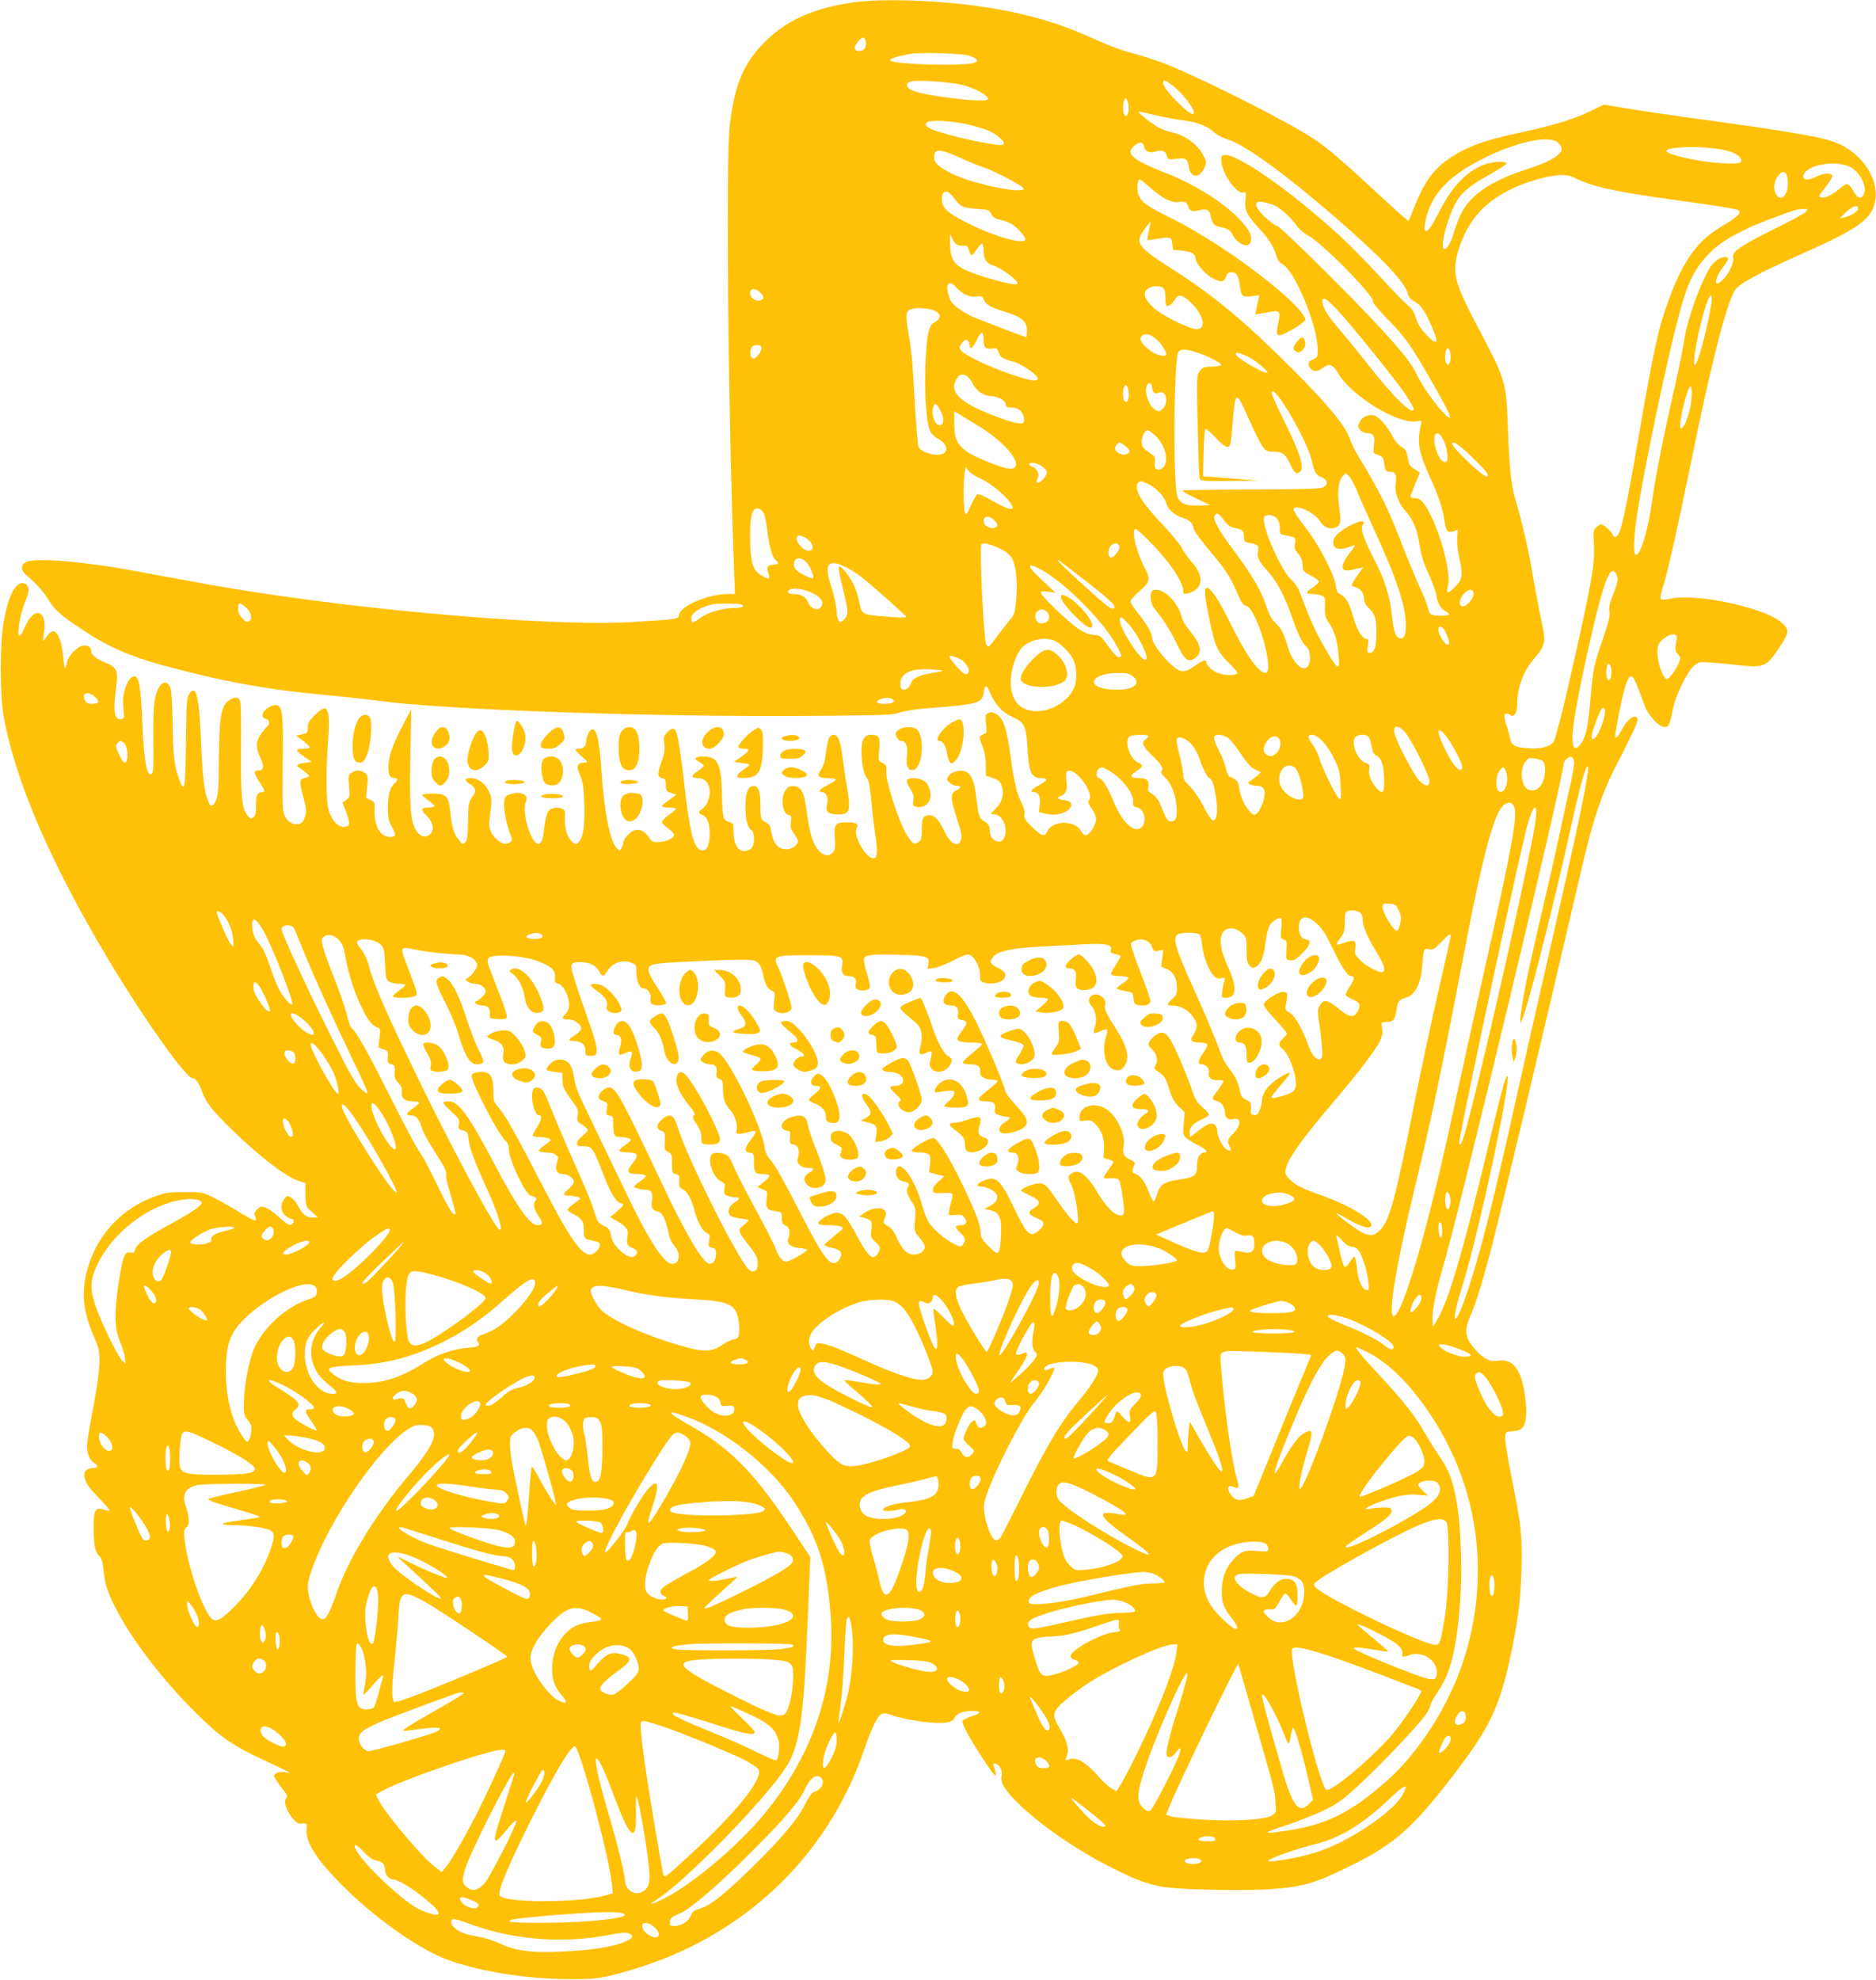 <?xml version="1.0" standalone="no"?>
<!DOCTYPE svg PUBLIC "-//W3C//DTD SVG 20010904//EN"
 "http://www.w3.org/TR/2001/REC-SVG-20010904/DTD/svg10.dtd">
<svg version="1.0" xmlns="http://www.w3.org/2000/svg"
 width="1213pt" height="1280pt" viewBox="0 0 1213 1280"
 preserveAspectRatio="xMidYMid meet">
<g transform="translate(0,1280) scale(0.1,-0.1)"
fill="#ffc107" stroke="none">
<path d="M5520 12785 c-266 -37 -452 -123 -596 -278 -123 -131 -177 -270 -206
-522 -25 -231 -10 -1866 28 -2857 l6 -168 -44 0 c-133 0 -318 -81 -318 -139 0
-22 -28 -26 -302 -42 -566 -33 -1930 91 -2813 256 -410 76 -514 95 -615 109
-256 37 -445 46 -490 23 -40 -20 -38 -53 6 -90 63 -54 104 -99 139 -157 39
-64 85 -104 223 -194 163 -108 302 -168 512 -226 387 -105 663 -156 1030 -190
124 -12 288 -30 365 -40 431 -59 1778 -106 2800 -98 475 4 535 6 575 22 26 10
96 21 170 27 338 26 359 32 371 103 9 55 16 54 42 -6 33 -74 81 -126 144 -153
77 -34 89 -60 97 -206 9 -156 25 -189 91 -189 43 0 37 -19 -15 -45 -49 -25
-65 -45 -36 -45 31 0 45 -28 39 -79 l-6 -50 43 -11 c54 -15 114 -4 148 25 35
31 21 59 -32 63 -39 3 -48 17 -16 27 32 10 43 42 35 101 -5 44 -3 55 9 60 53
21 174 -145 137 -190 -8 -9 -4 -22 14 -48 39 -57 41 -82 11 -133 -31 -53 -54
-57 -78 -15 -40 70 -183 67 -216 -4 -17 -38 -39 -32 -100 29 -46 46 -53 58
-48 80 4 17 -2 41 -19 75 -31 60 -48 136 -70 295 -26 191 -48 256 -96 281 -22
11 -34 12 -50 4 -18 -10 -19 -17 -13 -71 4 -35 3 -59 -3 -59 -5 0 -17 -6 -27
-13 -16 -12 -16 -16 5 -67 15 -38 23 -77 23 -125 l1 -69 45 -16 c38 -13 47
-21 58 -54 16 -50 3 -99 -40 -143 l-32 -33 33 -6 c51 -11 81 -99 51 -155 -24
-44 -90 -9 -90 47 0 36 -10 52 -41 68 -27 13 -33 35 -48 158 -11 98 -30 144
-67 160 -33 15 -92 0 -111 -29 -13 -19 -12 -24 6 -42 12 -12 32 -21 46 -21 32
0 32 -14 0 -28 -39 -18 -40 -51 -7 -154 38 -119 43 -138 36 -164 -15 -58 -69
-32 -108 53 -35 73 -62 103 -96 103 -40 0 -50 -18 -50 -91 0 -58 -3 -70 -22
-83 -26 -18 -39 -10 -73 44 -53 84 -139 350 -134 413 2 38 0 43 -27 56 -26 12
-26 13 -20 82 8 82 0 99 -50 99 -47 0 -64 -29 -64 -110 1 -78 15 -148 37 -172
11 -13 19 -59 29 -162 7 -80 18 -171 23 -203 14 -72 14 -140 1 -148 -20 -12
-49 7 -80 52 -39 60 -55 116 -40 143 14 26 -6 35 -74 34 -65 -1 -75 -15 -68
-104 4 -58 2 -74 -13 -90 -27 -30 -59 -25 -94 15 -37 43 -56 106 -75 249 -16
123 -34 159 -83 164 -23 2 -36 -3 -52 -24 -38 -48 -21 -164 24 -164 11 0 13
-10 9 -42 -5 -36 -1 -49 20 -77 14 -19 26 -41 26 -48 0 -24 -39 -53 -73 -53
-58 0 -87 35 -102 122 -4 29 -13 42 -35 53 -32 17 -33 19 -34 131 -1 77 -15
107 -50 102 -31 -5 -46 -45 -46 -128 0 -87 12 -137 37 -155 26 -19 25 -101 -1
-121 -58 -42 -110 2 -113 96 -1 30 -2 58 -2 62 -1 3 -14 11 -31 16 -36 13 -38
22 -43 192 -4 185 -28 230 -120 230 -53 0 -65 -15 -28 -34 17 -9 31 -21 31
-26 0 -5 -18 -22 -40 -36 -45 -30 -44 -44 5 -44 65 0 95 -79 59 -156 -9 -19
-25 -39 -35 -45 -26 -13 -24 -28 5 -39 32 -12 49 -67 44 -141 -5 -67 -24 -95
-56 -85 -47 15 -73 117 -108 431 -9 82 -24 194 -33 249 -19 113 -31 127 -77
81 -23 -23 -25 -31 -19 -74 5 -36 1 -62 -15 -107 -31 -84 -31 -106 0 -114 21
-5 25 -12 25 -45 0 -36 3 -41 35 -51 l34 -11 -47 -34 c-26 -18 -47 -36 -47
-41 0 -4 20 -8 45 -8 25 0 45 -4 45 -8 0 -5 -20 -22 -45 -40 -25 -17 -45 -38
-45 -45 0 -8 18 -27 40 -42 24 -17 40 -35 38 -44 -4 -22 -55 -44 -103 -45 -33
-1 -42 4 -60 31 -25 40 -62 57 -97 44 -28 -11 -68 -56 -68 -78 0 -8 -5 -23
-11 -34 -10 -20 -11 -20 -30 -3 -43 38 -83 237 -99 485 -13 208 -32 295 -64
283 -17 -6 -36 -48 -36 -77 0 -29 -18 -47 -47 -47 -32 0 -29 -9 20 -52 41 -36
41 -37 16 -38 -47 0 -55 -23 -28 -83 19 -43 23 -75 27 -181 5 -142 -7 -223
-38 -251 -18 -17 -20 -16 -49 12 -29 30 -43 90 -38 168 2 23 -3 31 -24 39 -34
12 -71 2 -87 -24 -7 -12 -17 -54 -22 -93 -9 -82 -16 -103 -35 -111 -45 -17
-113 196 -86 268 14 34 3 51 -36 59 -31 6 -84 -8 -95 -25 -20 -33 -4 -153 34
-246 12 -31 11 -35 -6 -48 -23 -17 -52 -10 -84 20 -40 36 -54 74 -48 125 19
136 18 140 -4 187 -26 52 -70 84 -117 84 -40 0 -42 -14 -8 -36 43 -28 47 -46
19 -86 -24 -33 -26 -45 -28 -157 -1 -95 -5 -124 -17 -136 -15 -15 -18 -14 -42
15 -32 38 -45 81 -56 185 -11 101 -26 115 -117 115 -35 0 -64 -4 -64 -9 0 -4
18 -21 40 -36 22 -15 40 -32 40 -36 0 -5 -18 -9 -40 -9 -49 0 -52 -15 -10 -55
40 -38 50 -90 22 -117 -27 -28 -67 -17 -92 24 -36 59 -43 153 -37 478 l6 305
-45 -85 c-71 -135 -96 -201 -102 -267 -5 -67 6 -93 39 -93 24 0 24 -12 -1 -35
-29 -26 -43 -80 -42 -162 0 -59 6 -82 26 -119 29 -52 27 -64 -13 -64 -64 0
-104 74 -99 180 3 40 0 46 -26 58 l-29 14 7 73 c6 69 5 74 -16 89 -28 20 -57
20 -86 0 -20 -14 -22 -20 -15 -86 6 -67 5 -72 -18 -89 l-24 -18 18 -48 c31
-80 32 -99 6 -106 -37 -10 -72 14 -99 68 -21 42 -25 67 -28 173 -3 67 1 194 7
280 19 250 3 287 -85 198 -35 -35 -44 -50 -44 -79 0 -32 -3 -36 -37 -44 l-38
-9 47 -35 c26 -20 45 -39 41 -43 -3 -3 -24 -6 -45 -6 -21 0 -38 -4 -38 -10 0
-5 21 -24 48 -42 l47 -33 -42 -6 c-51 -6 -64 -17 -40 -30 9 -6 29 -21 45 -34
29 -25 30 -23 -24 -40 -19 -6 -16 -35 12 -136 15 -57 16 -72 6 -108 -10 -30
-19 -42 -38 -47 -35 -9 -70 9 -91 48 -16 30 -18 59 -15 323 3 307 0 366 -24
389 -31 31 -130 -37 -103 -70 6 -8 18 -14 25 -14 16 0 19 -36 3 -45 -6 -4 -24
-25 -40 -47 -35 -49 -37 -92 -9 -148 28 -56 27 -90 -4 -90 -38 0 -38 -12 -1
-71 38 -58 42 -69 23 -69 -34 -1 -43 -19 -43 -86 0 -54 -4 -69 -18 -78 -15 -9
-22 -7 -37 12 -36 44 -44 122 -42 422 2 157 0 297 -4 312 -7 35 -39 37 -78 7
-47 -37 -58 -104 -61 -368 -1 -191 -5 -243 -18 -273 -20 -47 -34 -48 -52 -5
-25 60 -36 151 -45 382 -13 299 -32 377 -77 309 -16 -25 -18 -58 -21 -317 -4
-306 -8 -330 -45 -231 -30 79 -39 156 -41 364 -2 115 -8 206 -14 223 -29 69
-82 30 -101 -75 -8 -42 -11 -136 -9 -266 2 -136 -1 -204 -8 -212 -33 -33 -53
72 -64 330 -10 237 -22 303 -54 298 -35 -5 -71 -90 -70 -163 1 -33 3 -71 5
-85 3 -17 -1 -25 -14 -28 -48 -10 -58 46 -36 206 14 105 4 129 -68 158 -61 24
-93 50 -93 74 0 27 -26 43 -59 35 -35 -8 -88 -64 -97 -103 -13 -59 -18 -53
-26 32 -8 95 -32 159 -60 164 -16 3 -30 -9 -61 -52 -11 -15 -12 -9 -3 43 24
148 -63 177 -122 40 -14 -32 -30 -59 -35 -59 -20 0 1 134 33 214 26 64 30 83
21 102 -7 15 -19 24 -34 24 -52 0 -93 -83 -124 -252 -24 -131 -24 -475 0 -608
79 -430 312 -968 700 -1610 223 -369 481 -730 522 -730 20 0 44 -34 61 -86 24
-69 66 -123 196 -249 181 -177 359 -312 439 -332 l34 -10 0 -64 c1 -88 0 -86
42 -124 l38 -35 -36 0 c-39 0 -65 21 -93 77 -9 18 -28 41 -42 50 -26 16 -27
16 -45 -6 -28 -35 -25 -85 7 -110 15 -12 33 -21 41 -21 20 0 12 -34 -9 -38
-11 -2 -40 17 -71 47 -47 45 -91 71 -118 71 -5 0 -18 -9 -29 -20 -16 -16 -18
-25 -10 -45 15 -38 -4 -32 -115 37 -55 33 -129 75 -165 92 -61 29 -71 31 -180
30 -103 0 -124 -4 -197 -31 -202 -76 -355 -237 -419 -439 -51 -158 -42 -291
29 -454 37 -86 41 -103 40 -175 0 -48 -14 -155 -36 -270 -20 -104 -39 -213
-42 -242 -8 -64 7 -116 41 -137 32 -22 30 -36 -5 -36 -40 0 -63 -24 -55 -58
11 -45 24 -64 97 -139 39 -40 68 -75 65 -78 -2 -3 -19 0 -37 6 -54 19 -66 -3
-66 -114 1 -115 10 -162 37 -186 15 -15 22 -39 28 -98 10 -89 22 -128 75 -233
101 -203 312 -478 532 -693 149 -147 232 -204 425 -293 92 -43 168 -79 168
-82 0 -2 -15 -1 -33 2 -21 4 -40 1 -52 -8 -18 -13 -18 -14 1 -44 10 -16 32
-46 48 -66 24 -30 26 -39 16 -51 -18 -22 1 -79 41 -128 26 -32 37 -38 63 -35
31 3 31 3 28 -39 -7 -89 77 -212 268 -397 210 -202 472 -382 648 -446 206 -75
510 -123 777 -124 183 -1 216 4 407 60 715 209 1264 724 1501 1411 53 153 89
228 116 243 14 7 31 5 63 -6 100 -35 286 -61 358 -49 30 5 44 14 52 30 13 29
55 45 114 45 62 0 61 -14 -2 -34 -30 -10 -58 -24 -61 -31 -6 -17 46 -113 134
-247 68 -104 89 -127 81 -87 -3 13 -9 32 -13 41 -11 28 22 22 41 -7 11 -17 14
-35 10 -57 -9 -44 26 -98 116 -184 146 -139 369 -292 581 -400 158 -81 240
-112 337 -130 108 -20 524 -29 711 -16 196 14 285 39 484 137 310 151 423 249
696 605 224 291 291 428 359 735 51 231 71 377 77 576 7 222 -1 301 -63 607
-25 122 -44 239 -42 260 3 36 4 37 49 40 58 4 78 24 85 88 9 74 -12 218 -40
280 -33 71 -72 96 -141 88 -44 -5 -55 -2 -93 23 -24 16 -58 51 -77 78 -44 61
-45 103 -6 193 33 77 75 210 126 402 65 250 340 1403 596 2505 65 280 124 458
201 610 165 324 171 341 143 351 -21 9 -60 -29 -92 -88 -31 -58 -46 -62 -37
-10 46 263 75 365 103 360 14 -3 26 -28 86 -192 23 -62 92 -136 128 -136 28 0
32 9 57 130 15 77 92 232 132 265 31 26 36 27 113 22 44 -3 130 -11 191 -18
145 -16 167 -7 241 104 69 103 73 120 37 159 -37 38 -97 69 -201 101 -192 61
-432 91 -532 67 -32 -8 -56 -9 -62 -3 -6 6 0 40 16 89 31 99 87 349 171 759
135 663 235 1058 292 1150 25 40 154 110 419 228 368 164 455 223 484 331 36
133 -58 298 -212 377 -101 51 -256 78 -1069 190 -80 11 -218 31 -307 46 l-163
27 -97 -47 c-111 -52 -240 -91 -457 -137 -231 -49 -359 -98 -471 -183 -82 -62
-135 -136 -191 -272 l-47 -114 -27 22 c-15 12 -115 103 -221 201 -228 211
-311 279 -423 345 -228 135 -683 361 -895 446 -52 20 -135 48 -185 62 -114 30
-157 46 -329 122 -220 97 -444 157 -737 196 -274 36 -592 44 -770 20z m78
-259 c4 -34 -13 -56 -43 -56 -34 0 -37 26 -8 60 30 36 47 35 51 -4z m676 -88
c45 -17 55 -32 29 -43 -58 -24 -519 -13 -545 13 -11 11 32 26 122 43 72 13
349 4 394 -13z m-49 -188 c77 -19 154 -61 163 -87 5 -18 -72 -17 -228 2 -173
21 -264 42 -286 66 -19 21 -13 33 21 43 41 11 251 -4 330 -24z m1352 1 c70
-51 159 -169 140 -187 -19 -19 -197 160 -197 198 0 25 11 23 57 -11z m-281
-125 c11 -60 -18 -106 -32 -51 -8 32 4 97 16 90 5 -3 12 -21 16 -39z m176 -71
c57 -13 140 -29 185 -34 87 -11 147 -35 200 -81 17 -16 57 -35 87 -44 100 -29
358 -215 664 -479 308 -264 472 -435 492 -509 7 -25 20 -43 38 -52 43 -22 69
-56 106 -136 65 -142 57 -167 -26 -79 -33 36 -53 67 -63 104 -12 39 -25 60
-55 84 -21 17 -103 102 -182 188 -79 86 -197 206 -263 266 -311 284 -658 526
-737 515 -20 -3 -23 -8 -21 -41 5 -80 101 -215 143 -202 17 5 18 1 13 -48 -7
-67 7 -95 94 -190 62 -67 89 -113 110 -182 5 -17 20 -35 34 -42 79 -38 229
-399 229 -551 0 -51 -2 -54 -30 -65 -33 -13 -39 -37 -14 -61 21 -21 44 -20 74
4 42 33 67 26 98 -27 86 -151 394 -340 515 -316 30 6 30 6 23 -28 -24 -111
-13 -173 58 -329 56 -122 84 -205 95 -281 10 -73 21 -87 59 -73 l28 11 -4 -52
c-2 -29 3 -84 12 -123 26 -116 23 -148 -23 -193 -50 -51 -62 -50 -49 1 20 78
-36 309 -113 462 -40 81 -65 108 -101 108 -15 0 -28 5 -28 11 0 6 14 41 30 79
17 38 30 71 30 73 0 3 -15 14 -34 25 -27 16 -36 29 -41 59 -11 62 -14 67 -45
85 -16 9 -42 40 -57 69 -37 69 -87 125 -120 134 -37 9 -79 -12 -93 -46 -11
-25 -10 -32 5 -49 10 -11 30 -20 45 -20 41 0 52 -20 44 -79 -6 -44 -4 -51 12
-57 37 -11 49 -21 52 -45 7 -61 12 -69 41 -69 36 0 43 -18 35 -80 -7 -55 17
-121 66 -176 46 -53 70 -108 85 -197 17 -100 23 -120 70 -225 20 -46 39 -100
42 -120 8 -52 27 -85 57 -102 39 -20 32 -30 -23 -30 -68 0 -79 6 -87 47 -4 20
-28 81 -54 137 -26 56 -73 169 -105 251 -96 253 -157 376 -292 595 -22 36 -47
88 -56 115 -28 82 -139 218 -367 446 -305 305 -509 476 -758 635 -261 167
-271 182 -190 288 30 40 30 40 24 11 -3 -16 -9 -45 -13 -64 l-6 -34 49 7 c106
16 108 16 114 -29 l5 -40 56 -5 c60 -5 89 -22 89 -50 0 -29 57 -97 103 -124
58 -34 80 -33 94 4 8 23 18 30 37 30 31 0 44 -22 53 -87 8 -68 17 -76 76 -68
l50 7 -7 -28 c-3 -16 -9 -44 -13 -63 l-6 -34 39 7 c21 3 54 9 73 12 45 9 51
-5 35 -79 -16 -76 -8 -87 43 -63 63 29 133 77 133 91 0 24 -68 101 -156 176
-215 184 -493 370 -716 481 -156 78 -192 104 -208 153 -12 35 -5 95 10 95 4 0
36 -25 71 -56 75 -68 138 -98 183 -90 36 7 51 -1 60 -31 9 -28 27 -34 68 -23
44 13 67 4 74 -28 11 -53 23 -71 51 -77 64 -13 78 -21 95 -56 20 -44 81 -78
104 -59 20 17 17 60 -6 95 -84 127 -309 282 -541 370 -152 59 -219 99 -219
135 0 23 45 62 67 58 10 -2 19 -13 21 -26 5 -31 32 -43 73 -32 44 13 66 5 74
-27 6 -24 8 -25 56 -20 67 8 77 2 85 -49 11 -78 73 -80 104 -3 12 29 11 36
-10 76 -37 71 -125 134 -205 148 -22 4 -60 18 -85 32 -44 23 -142 102 -128
103 3 0 53 -11 110 -25z m-1196 -64 c102 -26 144 -44 183 -77 48 -40 42 -58
-16 -50 -167 24 -392 81 -441 112 -20 13 -21 18 -10 31 17 21 173 13 284 -16z
m3778 -101 c15 -5 31 -21 38 -35 10 -22 8 -29 -12 -50 -31 -33 -100 -65 -225
-105 -145 -47 -265 -111 -333 -180 -59 -59 -85 -107 -122 -225 -20 -67 -43
-105 -62 -105 -18 0 -7 86 23 174 55 165 90 205 272 309 59 33 107 64 107 68
0 24 -112 14 -172 -17 -110 -55 -189 -146 -272 -312 -62 -124 -101 -142 -78
-36 35 168 146 286 377 402 191 95 382 142 459 112z m1043 -51 c84 -11 140
-33 157 -62 19 -31 -10 -39 -118 -32 -163 9 -384 61 -360 84 22 21 199 27 321
10z m-4877 -64 c52 -24 118 -50 145 -59 65 -21 247 -117 253 -133 14 -43 -328
27 -463 94 -87 44 -115 70 -115 108 0 57 36 55 180 -10z m5738 -52 c67 -32
117 -127 93 -179 -16 -36 -41 -27 -69 24 -13 23 -30 42 -39 42 -8 0 -31 -14
-50 -31 -46 -39 -97 -64 -118 -55 -19 7 -22 0 43 86 18 24 31 48 29 54 -6 20
-55 18 -96 -3 -52 -27 -91 -28 -91 -3 0 70 195 112 298 65z m-410 -45 c7 -7
12 -35 12 -64 0 -86 -52 -125 -81 -60 -15 32 -4 87 22 114 23 25 30 27 47 10z
m-1363 -29 c104 -54 261 -89 625 -139 228 -31 391 -56 423 -66 38 -12 7 -45
-103 -109 -150 -87 -244 -216 -335 -459 -71 -191 -99 -315 -195 -872 -98 -565
-123 -674 -156 -674 -8 0 -14 4 -14 9 0 15 -60 71 -76 71 -8 0 -23 -9 -34 -20
-18 -18 -19 -29 -14 -103 10 -128 -19 -284 -179 -979 -36 -153 -72 -289 -81
-302 -22 -34 -85 -50 -168 -43 -86 7 -105 18 -114 65 -4 20 -15 61 -26 91 -20
61 -13 80 23 61 19 -11 24 -10 36 6 7 10 13 37 13 60 0 111 40 217 114 302 69
80 73 105 42 242 -14 63 -39 198 -57 300 -27 163 -61 309 -113 490 -26 90 -37
198 -46 448 -11 306 -12 311 -192 652 -159 302 -173 361 -123 517 73 231 240
373 525 449 109 29 174 30 225 3z m-4017 -128 c39 -56 58 -65 147 -71 75 -5
81 -7 93 -32 8 -17 24 -30 40 -34 70 -15 98 -30 139 -70 23 -24 43 -51 43 -60
0 -41 -207 18 -380 107 -134 69 -160 95 -160 157 0 56 39 58 78 3z m2070 -48
c41 -17 110 -79 146 -132 15 -21 47 -49 72 -62 87 -44 432 -394 420 -425 -3
-8 33 -52 90 -111 118 -120 154 -170 282 -393 142 -246 162 -302 75 -207 -57
62 -127 164 -162 235 -38 80 -101 158 -289 358 -197 210 -598 604 -615 604
-17 0 -90 63 -118 101 -30 42 -19 62 28 53 21 -4 53 -13 71 -21z m3777 -23 c0
-16 -48 -46 -90 -55 l-30 -7 43 42 c42 40 77 50 77 20z m-340 -20 c-10 -11
-104 -62 -209 -114 -214 -106 -269 -144 -260 -181 8 -31 -25 -102 -66 -143
-65 -65 -58 9 9 92 20 25 28 43 22 49 -16 16 -63 -2 -96 -38 -56 -59 -165
-350 -185 -493 -6 -44 -35 -189 -66 -323 -70 -308 -118 -552 -139 -699 -28
-207 -79 -377 -109 -367 -19 7 -11 150 19 322 55 325 177 904 251 1191 63 247
106 336 215 445 75 75 210 149 394 217 157 58 166 60 204 61 33 1 34 1 16 -19z
m-5492 -209 c9 -6 28 -11 44 -9 24 3 29 -2 38 -29 5 -18 13 -33 17 -33 4 0 20
18 34 40 15 22 30 37 35 34 5 -3 9 -24 9 -47 0 -50 20 -82 56 -91 50 -13 164
-95 164 -119 0 -14 -75 0 -200 38 -201 62 -233 91 -237 213 -3 73 -2 76 11 46
8 -17 21 -36 29 -43z m-2 -277 c44 -47 87 -67 130 -61 35 5 41 2 49 -18 13
-33 44 -52 137 -80 109 -34 143 -62 143 -121 0 -24 -2 -44 -4 -44 -6 0 -290
108 -339 129 -64 27 -134 77 -148 104 -17 30 -29 87 -22 103 8 21 27 17 54
-12z m1339 -4 c10 -6 15 -26 15 -59 0 -27 3 -52 6 -56 11 -10 35 5 53 35 23
40 47 38 97 -7 108 -98 116 -210 12 -174 -87 30 -206 95 -247 134 -56 53 -68
93 -36 119 24 19 75 24 100 8z m-2601 -34 c25 -26 22 -41 -8 -49 -28 -7 -61
20 -61 49 0 33 38 33 69 0z m6147 -63 c-21 -145 -89 -403 -107 -403 -21 0 23
240 72 388 25 75 44 83 35 15z m-2420 -46 c86 -90 375 -448 443 -549 28 -41
51 -83 51 -92 0 -50 -135 82 -299 293 -58 74 -138 172 -178 219 -76 87 -113
146 -113 182 0 36 26 22 96 -53z m-2632 3 c71 -16 83 -56 26 -85 -37 -19 -49
-83 -57 -295 -6 -181 8 -363 32 -409 8 -16 31 -38 52 -48 44 -23 64 -63 43
-87 -27 -34 -147 -9 -171 35 -5 10 -16 139 -24 286 -17 295 -20 328 -42 454
-19 111 -16 141 17 150 36 10 79 10 124 -1z m346 -200 c0 -46 14 -60 55 -53
29 5 33 2 43 -26 11 -32 26 -41 98 -60 48 -13 154 -86 154 -107 0 -24 -45 -17
-175 27 -144 49 -304 126 -322 155 -12 18 -10 25 8 48 17 21 24 24 35 15 8 -6
14 -20 14 -30 0 -35 20 -20 47 36 29 59 43 57 43 -5z m1115 9 c35 -31 65 -77
65 -99 0 -21 -58 -9 -98 20 -56 40 -78 75 -62 95 20 24 56 18 95 -16z m-2552
-52 c8 -20 -33 -78 -52 -75 -20 4 -27 54 -10 74 15 18 55 18 62 1z m4453 -31
c8 -33 1 -79 -12 -83 -16 -5 -25 38 -18 76 8 37 21 40 30 7z m-1635 -5 c79
-27 161 -70 154 -81 -3 -6 -30 -10 -60 -10 -46 0 -56 -4 -76 -27 -22 -28 -22
-28 -15 -348 4 -176 9 -330 12 -342 6 -23 7 -23 193 -22 l186 2 -150 12 c-82
7 -163 14 -178 14 l-28 1 3 149 c2 82 7 153 11 158 5 4 34 -20 66 -55 59 -63
84 -75 95 -45 4 9 11 73 16 142 15 189 23 200 72 94 131 -287 128 -283 198
-283 54 0 76 -19 108 -92 22 -50 40 -59 63 -32 22 26 -12 130 -101 309 -82
167 -97 205 -82 205 40 0 225 -326 253 -445 19 -81 27 -95 65 -111 45 -19 44
-52 -1 -68 -18 -6 -197 -10 -462 -10 -237 -1 -434 -4 -437 -7 -4 -3 35 -26 86
-50 l93 -44 -68 -3 c-99 -4 -139 17 -149 78 -23 147 -17 816 8 908 8 28 49 29
125 3z m324 -25 c53 -24 149 -105 127 -106 -31 -1 -202 101 -202 120 0 16 21
12 75 -14z m-1814 -126 c10 -6 28 -29 39 -51 23 -45 72 -79 113 -79 46 0 95
-26 99 -52 3 -20 9 -23 42 -23 43 0 72 -28 78 -75 5 -39 -34 -37 -163 11 -242
88 -322 158 -278 242 20 37 37 44 70 27z m1199 -80 c0 -27 21 -40 42 -29 45
24 68 -61 28 -101 -24 -24 -29 -24 -56 -5 -44 30 -71 134 -42 163 13 13 28 -1
28 -28z m-156 -2 c8 -33 7 -61 -4 -78 -9 -13 -11 -13 -20 0 -17 26 -10 100 10
100 4 0 10 -10 14 -22z m3631 -139 c-19 -73 -41 -119 -56 -119 -20 0 24 211
55 265 19 34 20 -73 1 -146z m-4847 2 c26 -46 29 -89 5 -98 -35 -14 -67 68
-47 121 9 24 18 19 42 -23z m257 -110 c186 -113 299 -271 195 -271 -45 0 -233
76 -283 114 -60 45 -77 85 -77 179 l0 79 38 -23 c20 -13 78 -48 127 -78z
m1129 -51 c77 -68 102 -190 44 -221 -29 -16 -48 5 -41 45 5 30 1 36 -38 62
-35 24 -45 36 -47 63 -3 32 20 81 38 81 5 0 25 -14 44 -30z m1869 -34 c24 -46
35 -130 18 -141 -20 -12 -51 26 -67 82 -28 97 7 140 49 59z m-2053 -42 c24
-21 28 -29 19 -40 -23 -28 -89 -6 -89 30 0 13 20 36 31 36 4 0 21 -12 39 -26z
m2156 4 c16 -11 64 -55 107 -97 70 -69 92 -101 68 -101 -26 0 -221 186 -221
211 0 15 15 11 46 -13z m-2686 -143 c23 -24 24 -27 10 -52 -27 -48 -76 -61
-50 -13 14 26 -7 64 -40 75 -11 4 -17 11 -14 17 10 16 67 0 94 -27z m-412 -68
c73 -31 189 -131 208 -181 12 -30 -36 -17 -127 35 -49 29 -93 48 -100 44 -6
-4 -25 -37 -42 -74 -25 -55 -31 -63 -38 -46 -9 25 -11 185 -3 249 l7 48 21
-27 c12 -14 45 -36 74 -48z m2437 -82 c15 -38 67 -155 115 -260 142 -308 200
-484 200 -611 0 -63 -14 -90 -41 -79 -27 10 -38 43 -49 146 -14 129 -45 227
-113 360 -70 135 -93 204 -76 225 6 8 9 17 6 20 -23 23 -182 -68 -193 -111
-17 -66 32 -81 130 -40 13 6 5 -9 -23 -44 -64 -82 -67 -128 -7 -118 17 3 44 9
61 13 l30 7 -18 -24 c-32 -44 -57 -84 -57 -91 0 -4 11 -10 25 -14 32 -8 55
-40 55 -77 0 -19 10 -38 30 -57 41 -38 50 -68 50 -160 0 -89 -14 -130 -43
-130 -17 0 -19 5 -13 45 6 35 4 45 -7 45 -28 0 -60 51 -84 132 -28 98 -50 139
-85 155 -20 10 -27 22 -32 60 -9 69 -103 252 -185 359 -77 102 -93 128 -84
138 24 24 134 -30 167 -82 26 -42 62 -57 102 -42 32 13 36 36 23 130 -14 100
-6 173 23 202 l20 20 23 -23 c12 -13 35 -55 50 -94z m-1361 51 c54 -22 115
-83 126 -127 12 -43 53 -80 112 -98 41 -13 60 -33 65 -64 4 -22 35 -64 154
-207 64 -78 96 -132 144 -248 13 -29 26 -44 43 -49 69 -17 188 -433 124 -433
-44 0 -123 112 -226 320 -72 147 -127 230 -152 230 -21 0 -16 -53 20 -224 32
-153 49 -190 122 -262 30 -30 54 -58 54 -63 0 -15 -53 -20 -102 -9 -45 9 -98
52 -98 79 0 18 -27 9 -76 -26 -68 -49 -93 -46 -159 16 -60 57 -115 135 -115
165 0 29 -36 91 -91 159 -27 33 -49 67 -49 77 0 9 25 38 55 64 71 60 76 81 37
153 -55 101 -90 251 -59 251 14 0 132 -118 195 -197 63 -76 112 -163 112 -196
0 -27 2 -29 28 -23 101 24 113 109 28 202 -24 27 -53 69 -66 94 -13 25 -71 95
-130 157 -148 154 -197 254 -132 272 1 1 18 -5 36 -13z m-2474 -197 c6 -11 17
-68 24 -128 13 -100 32 -161 56 -176 18 -11 11 -25 -12 -25 -43 0 -54 -15 -41
-51 16 -43 9 -48 -35 -24 -61 34 -76 72 -81 208 -4 135 4 200 25 222 18 18 47
6 64 -26z m2949 -11 c6 -7 22 -27 36 -45 18 -22 37 -33 65 -38 45 -8 53 -17
54 -59 1 -27 5 -31 36 -36 54 -9 61 -17 54 -55 -7 -40 5 -64 66 -131 57 -64
108 -159 153 -291 42 -119 68 -171 96 -195 23 -20 29 -84 11 -119 -29 -53
-100 10 -132 116 -27 92 -44 124 -83 160 -21 20 -39 53 -55 100 -32 101 -87
196 -203 353 -106 142 -144 210 -134 236 8 19 23 20 36 4z m367 -19 c12 -14
19 -36 19 -62 0 -41 1 -42 43 -49 58 -10 62 -13 55 -54 -5 -29 -1 -40 20 -62
18 -19 27 -40 29 -72 3 -43 5 -46 52 -70 27 -14 51 -31 53 -37 3 -7 -14 -24
-36 -39 -50 -33 -52 -44 -7 -44 19 0 46 -4 60 -10 24 -9 25 -13 23 -72 -2 -55
2 -69 26 -105 36 -52 53 -109 62 -206 11 -120 -4 -107 -121 102 -30 54 -74
153 -99 221 -37 103 -50 129 -83 159 -73 67 -203 369 -177 410 11 19 61 12 81
-10z m-1829 -11 c29 -27 29 -44 1 -51 -28 -8 -68 17 -68 42 0 37 32 42 67 9z
m-1222 -113 c50 -24 68 -85 25 -85 -42 0 -97 70 -73 93 9 9 10 9 48 -8z m1264
-73 c35 -17 62 -39 74 -60 26 -44 38 -160 27 -272 -7 -77 -13 -97 -33 -119
-13 -14 -49 -61 -81 -103 -31 -43 -60 -78 -65 -78 -5 0 -12 8 -15 17 -16 40
-44 622 -31 643 9 15 57 4 124 -28z m769 12 c3 -21 -44 -78 -58 -69 -18 11
-17 58 2 77 24 24 52 20 56 -8z m-2023 -100 c24 -26 51 -91 42 -101 -9 -8 -91
32 -111 55 -13 15 -16 29 -12 47 9 34 49 34 81 -1z m1775 -96 c161 -123 225
-181 216 -196 -5 -9 -14 -8 -35 3 -28 14 -331 291 -331 302 0 3 6 1 13 -4 6
-5 68 -52 137 -105z m-1525 68 c28 -13 75 -43 105 -66 71 -56 290 -251 290
-258 0 -10 -237 7 -263 19 -16 7 -30 23 -33 38 -18 87 -27 118 -49 160 -30 58
-81 118 -91 108 -4 -4 7 -65 24 -135 37 -147 39 -171 14 -203 -31 -38 -49 -20
-54 58 -3 37 -17 103 -32 147 -50 150 -25 186 89 132z m1323 -53 c151 -105
343 -304 422 -439 44 -75 49 -97 23 -92 -15 3 -35 26 -99 113 -16 23 -29 29
-63 31 -30 1 -59 13 -99 40 -65 42 -242 213 -242 232 0 10 12 12 48 7 l47 -7
-82 77 c-93 86 -108 116 -45 90 20 -9 61 -32 90 -52z m3662 8 c16 -30 12 -54
-20 -134 -21 -54 -28 -83 -24 -109 5 -27 -5 -69 -39 -169 -63 -185 -66 -199
-82 -382 -16 -191 -29 -255 -59 -299 -50 -74 -71 -23 -51 125 16 119 66 364
129 632 72 305 112 398 146 336z m-5205 -121 c51 -22 79 -53 71 -78 -15 -46
-69 -37 -91 14 -15 36 -46 54 -95 54 -35 0 -47 15 -23 29 22 13 85 5 138 -19z
m4283 -6 c4 -27 -43 -84 -69 -84 -30 0 -25 51 8 84 30 31 57 31 61 0z m-7950
-80 c34 -23 56 -72 41 -90 -16 -20 -26 -18 -54 11 -17 16 -25 35 -25 60 0 39
6 42 38 19z m3209 10 c36 -10 16 -24 -33 -24 -80 0 -179 -29 -227 -65 -47 -36
-57 -36 -57 1 0 31 61 71 135 87 31 7 157 7 182 1z m1987 -55 c24 -34 3 -69
-42 -69 -14 0 -26 9 -33 24 -24 53 41 92 75 45z m524 -74 c64 -72 134 -217
111 -230 -27 -17 -169 199 -169 258 0 27 16 20 58 -28z m2052 -57 c23 -50 26
-82 8 -76 -20 7 -58 69 -58 94 0 39 29 28 50 -18z m1492 -33 c-1 -11 -5 -33
-8 -50 -4 -22 0 -36 15 -54 19 -21 19 -26 6 -57 -16 -38 -63 -104 -75 -104
-25 0 -61 94 -63 167 -1 43 3 57 23 79 44 46 108 59 102 19z m-4028 -15 c40
-15 107 -81 127 -125 22 -48 24 -133 5 -179 -46 -111 -204 -183 -311 -142 -54
21 -81 56 -95 124 -19 86 21 235 76 283 52 45 138 62 198 39z m-620 -114 c42
-17 76 -60 69 -86 -8 -32 -28 -24 -77 31 -63 70 -61 84 8 55z m4222 -60 c8
-33 1 -79 -12 -83 -14 -5 -22 34 -16 76 5 37 19 41 28 7z m-4318 -21 c2 -2
-27 -8 -64 -14 -97 -17 -133 -35 -145 -70 -11 -32 -44 -50 -61 -33 -5 5 -8 24
-6 42 6 63 79 92 208 82 36 -3 66 -6 68 -7z m1226 -36 c37 -29 31 -60 -14 -76
-69 -23 -202 -11 -229 21 -32 38 39 75 145 75 58 1 76 -3 98 -20z m-6710 -134
c33 -30 26 -45 -19 -45 -24 0 -37 6 -45 21 -27 49 19 66 64 24z m5155 -14 c25
-16 1 -31 -50 -31 -52 0 -65 14 -26 30 29 11 58 12 76 1z m4602 -123 c-13 -58
-49 -129 -68 -136 -18 -5 -16 19 8 90 32 93 49 122 62 109 7 -7 7 -25 -2 -63z
m-1276 -105 c46 -64 144 -261 147 -298 4 -45 -26 -44 -68 2 -35 37 -146 251
-158 304 -13 58 34 53 79 -8z m249 -4 c33 -38 94 -149 106 -188 5 -19 5 -33
-1 -37 -18 -11 -57 36 -97 115 -63 120 -67 180 -8 110z m-1921 -6 c4 -3 -2
-12 -13 -20 -32 -22 -24 -45 36 -103 66 -65 79 -86 65 -104 -7 -9 -2 -20 21
-41 42 -40 69 -107 75 -187 6 -73 -4 -98 -38 -98 -19 0 -25 10 -73 123 -9 21
-29 45 -47 55 -25 14 -29 21 -24 46 7 40 -10 56 -61 56 -56 0 -63 14 -20 42
47 31 51 44 15 58 -52 22 -91 134 -57 168 13 13 110 17 121 5z m517 -13 c16
-11 53 -58 83 -103 41 -62 65 -88 93 -102 l38 -18 -27 -23 c-15 -13 -35 -28
-44 -33 -16 -9 -16 -12 -3 -21 8 -5 30 -10 48 -10 48 0 61 -34 39 -104 -10
-29 -26 -61 -37 -71 -20 -18 -21 -18 -45 5 -33 31 -65 99 -73 156 -7 46 -11
50 -62 74 -8 4 -18 25 -22 47 -3 22 -23 73 -42 112 -46 90 -47 111 -5 111 17
0 44 -9 59 -20z m611 -21 c22 -22 57 -75 77 -117 32 -67 37 -88 40 -171 4 -87
3 -94 -11 -82 -21 17 -112 204 -127 261 -7 25 -25 63 -41 84 -36 49 -37 66 -4
66 16 0 40 -15 66 -41z m297 28 c10 -11 13 -22 27 -90 2 -13 15 -28 28 -34 30
-14 47 -71 47 -162 0 -78 -10 -89 -47 -48 -36 38 -56 88 -50 123 5 29 2 34
-24 43 -50 17 -93 116 -69 161 12 23 71 28 88 7z m-1138 -55 c16 -20 37 -59
46 -87 23 -70 50 -122 68 -128 30 -12 59 -214 37 -256 -17 -31 -32 -16 -83 83
-23 45 -62 100 -85 123 -34 33 -43 49 -43 77 0 18 -11 76 -24 127 -17 63 -21
98 -15 106 16 18 65 -4 99 -45z m559 44 c20 -24 9 -77 -21 -99 -23 -17 -31
-19 -53 -9 -27 13 -32 40 -13 75 23 45 65 60 87 33z m-7472 -24 c31 -20 38
-132 8 -132 -11 0 -55 86 -55 107 0 10 21 33 30 33 3 0 10 -4 17 -8z m9381
-125 c2 -15 -8 -78 -22 -140 -15 -62 -42 -188 -62 -282 -19 -93 -71 -323 -115
-509 -44 -187 -93 -405 -109 -486 -29 -145 -48 -280 -37 -270 27 25 204 716
337 1320 50 224 86 348 97 336 15 -15 -61 -381 -247 -1191 -72 -313 -176 -772
-231 -1020 -133 -597 -210 -904 -296 -1170 -33 -103 -73 -196 -83 -190 -11 7
6 86 45 211 102 323 312 1300 292 1356 -7 20 -42 -107 -118 -426 -171 -715
-267 -1040 -341 -1156 l-23 -35 -3 46 c-3 52 24 190 63 319 97 317 785 3187
785 3271 0 20 32 50 49 47 9 -2 17 -16 19 -31z m-203 3 c24 -20 19 -110 -8
-151 -24 -36 -44 -44 -81 -35 -48 12 -64 130 -24 181 18 24 26 27 60 22 21 -3
45 -11 53 -17z m-1602 -42 c29 -22 69 -190 48 -202 -38 -24 -136 42 -147 100
-16 84 42 143 99 102z m-1192 -26 c83 -53 150 -144 146 -198 -2 -23 3 -30 20
-32 69 -10 72 -142 4 -142 -46 0 -103 66 -146 168 -42 102 -79 162 -100 162
-18 0 -20 41 -3 58 18 18 29 15 79 -16z m2558 -5 c22 -65 -17 -153 -51 -119
-19 19 -16 93 5 125 23 35 33 34 46 -6z m52 -224 c22 -59 -14 -258 -196 -1068
-68 -302 -158 -709 -200 -904 -159 -740 -322 -1301 -382 -1319 -43 -12 12 323
136 835 107 443 167 727 331 1583 100 521 172 796 226 867 32 43 70 45 85 6z
m134 -113 c-49 -302 -378 -1745 -460 -2017 -17 -56 -35 -73 -28 -25 32 202
406 1935 445 2061 39 128 65 118 43 -19z m-881 -554 c15 -31 17 -47 10 -84 -5
-25 -15 -47 -21 -50 -18 -5 -93 115 -93 150 0 28 2 29 43 26 38 -3 44 -7 61
-42z m-247 -18 c7 -6 13 -23 13 -38 0 -44 27 -109 85 -206 51 -83 64 -121 49
-136 -13 -14 -100 28 -142 68 -42 41 -44 45 -38 84 8 51 -6 58 -71 36 -25 -9
-48 -14 -51 -12 -2 3 9 22 24 42 25 32 29 46 29 102 0 56 3 66 20 73 23 9 64
3 82 -13z m-7357 -8 c33 -33 61 -100 67 -159 5 -51 4 -55 -11 -41 -14 14 -78
153 -93 203 -7 23 12 22 37 -3z m6845 -95 c-7 -58 -6 -62 15 -68 20 -5 21 -11
18 -69 -3 -63 -3 -63 25 -66 23 -3 38 6 79 47 53 53 60 84 20 89 -28 4 -45 36
-44 80 3 74 50 82 118 20 33 -31 59 -71 100 -157 60 -125 97 -181 119 -181 26
0 24 -17 -5 -64 -17 -26 -30 -51 -30 -57 0 -5 20 -18 45 -29 50 -21 57 -42 29
-85 -24 -37 -53 -31 -119 25 -70 59 -101 63 -124 15 -12 -25 -12 -42 -1 -110
7 -44 15 -113 17 -152 5 -63 3 -74 -13 -80 -23 -9 -55 31 -79 100 -33 94 -83
181 -116 200 -29 16 -31 20 -24 55 13 70 12 77 -16 80 -30 4 -122 -54 -127
-80 -2 -11 25 -48 72 -97 42 -44 76 -85 76 -91 0 -6 -11 -21 -25 -34 -31 -29
-31 -43 -2 -67 33 -25 77 -129 84 -195 8 -78 -4 -89 -129 -120 -16 -3 -28 -2
-28 2 0 5 27 40 60 78 33 38 60 73 60 78 0 13 -75 -28 -115 -64 -42 -36 -65
-76 -65 -113 0 -14 -7 -42 -15 -61 -11 -28 -19 -35 -37 -32 -20 3 -23 8 -20
43 2 36 -1 41 -30 55 -28 13 -34 23 -45 74 -9 40 -26 77 -52 110 -48 65 -52
72 -96 191 -21 54 -80 194 -132 310 -132 292 -152 352 -121 383 16 16 133 16
145 0 6 -7 13 -38 16 -68 7 -70 40 -160 72 -194 19 -21 30 -25 51 -20 25 6 27
5 20 -17 -4 -13 -10 -43 -13 -66 -6 -42 -5 -43 24 -43 69 0 73 65 14 198 -47
103 -59 168 -41 211 20 50 83 53 134 6 24 -22 26 -31 26 -103 0 -62 4 -85 18
-102 16 -19 22 -21 40 -11 34 18 54 67 64 155 5 44 17 94 26 111 19 31 59 58
75 48 4 -3 5 -33 2 -68z m-6568 -38 c63 -127 173 -408 173 -446 0 -25 -56 36
-88 98 -16 31 -41 95 -56 142 -14 47 -37 101 -50 120 -14 19 -33 44 -42 56
-18 25 -30 94 -20 119 6 15 8 15 27 -2 12 -11 37 -50 56 -87z m184 43 c5 -8
26 -60 48 -115 58 -148 209 -481 328 -728 59 -119 103 -220 99 -224 -3 -4 -25
11 -47 33 -32 30 -75 107 -193 344 -161 323 -316 659 -316 684 0 28 66 33 81
6z m1598 -39 c24 -15 1 -31 -44 -31 -50 0 -68 16 -33 29 30 12 59 13 77 2z
m-1316 -29 c29 -26 39 -51 53 -132 17 -94 55 -214 99 -305 40 -85 69 -123 102
-136 23 -8 24 -12 17 -69 l-7 -61 32 -12 c28 -10 31 -15 28 -51 -2 -35 1 -40
23 -46 23 -6 25 -10 22 -49 -3 -36 1 -48 23 -71 21 -22 26 -36 23 -60 -6 -39
20 -60 74 -60 21 0 38 -4 38 -9 0 -4 -18 -21 -40 -36 -44 -31 -50 -45 -19 -45
38 0 57 -19 73 -72 8 -29 43 -95 76 -146 78 -121 90 -145 84 -168 -3 -10 11
-70 31 -133 19 -63 33 -116 30 -119 -13 -14 -46 37 -116 183 -42 88 -88 176
-101 195 -40 59 -81 134 -225 420 -136 269 -202 384 -230 405 -8 6 -21 42 -29
80 -8 38 -44 142 -79 231 -36 88 -70 185 -77 214 -11 48 -10 53 8 67 22 16 60
10 87 -15z m7197 17 c0 -6 -36 -167 -80 -357 -44 -191 -116 -528 -160 -750
-113 -569 -152 -718 -207 -783 -39 -46 -66 -53 -118 -30 -38 17 -175 118 -175
129 0 2 21 -9 48 -24 107 -64 170 -84 179 -57 13 37 -147 135 -324 196 -126
44 -170 67 -207 106 -24 25 -28 35 -22 63 13 68 95 183 311 438 160 188 268
330 296 388 16 32 20 53 15 83 -3 21 -3 39 1 40 5 0 20 2 35 3 38 2 47 15 57
75 10 61 13 66 66 83 55 18 92 91 100 198 10 118 10 120 45 114 25 -6 35 0 77
44 49 52 63 61 63 41z m-6920 -54 c23 -23 25 -35 30 -127 5 -97 6 -103 30
-115 14 -7 42 -13 63 -13 20 0 37 -3 37 -7 0 -5 -18 -21 -40 -36 -22 -16 -40
-33 -40 -38 0 -15 136 -11 149 5 12 14 7 28 -70 228 -31 81 -25 90 48 73 68
-16 232 -35 298 -35 52 0 99 -21 115 -51 9 -16 7 -27 -9 -52 -11 -18 -30 -38
-42 -46 -22 -13 -22 -14 -4 -27 10 -8 32 -14 49 -14 34 0 66 -25 66 -51 0 -16
-35 -51 -63 -63 -18 -7 13 -26 44 -26 34 0 49 -18 46 -56 -2 -28 -1 -29 51
-32 41 -2 54 0 59 13 3 10 -20 81 -55 168 -33 84 -64 164 -67 178 -11 43 15
54 114 51 107 -4 199 -24 263 -59 49 -27 61 -47 56 -92 -2 -19 3 -26 22 -30
32 -8 70 -81 70 -134 0 -27 -7 -45 -24 -62 -28 -28 -24 -35 20 -35 21 0 43 -9
61 -24 33 -29 27 -48 -25 -81 -39 -25 -40 -35 -4 -35 50 0 77 -22 77 -60 0
-33 2 -35 35 -35 33 0 35 2 38 35 2 22 -16 88 -49 180 -95 271 -120 352 -114
371 5 15 16 19 56 19 61 0 104 -21 124 -61 19 -36 27 -35 57 11 32 48 94 68
146 48 37 -14 37 -15 37 -70 1 -57 22 -98 50 -98 23 0 48 -38 41 -63 -4 -16 0
-29 8 -37 17 -13 88 -10 93 5 2 6 -22 48 -52 94 -65 99 -75 129 -50 147 22 17
66 20 380 34 190 8 268 8 292 0 32 -12 46 -35 59 -100 10 -51 31 -88 55 -95
20 -7 21 -12 15 -65 -6 -52 -5 -60 13 -69 27 -15 64 -14 86 3 19 13 18 17 -14
122 -19 60 -45 131 -58 158 -38 78 -32 81 196 81 217 0 226 -3 216 -67 -8 -46
6 -68 44 -68 36 0 51 -17 44 -51 -4 -24 -1 -30 17 -37 30 -11 67 -4 74 14 3 8
-6 50 -19 93 -14 43 -22 86 -19 95 9 23 58 29 226 24 177 -4 201 -12 191 -60
l-6 -31 41 5 c22 3 77 24 121 47 44 23 89 41 100 41 38 0 82 -85 78 -149 -2
-20 5 -27 30 -34 38 -11 97 -2 118 19 28 28 18 53 -30 76 -51 25 -59 38 -39
66 29 42 114 62 303 72 97 5 230 12 296 16 136 7 177 -2 168 -35 -4 -17 0 -22
26 -27 17 -4 33 -10 36 -14 2 -4 -12 -30 -31 -58 -20 -28 -33 -56 -29 -61 3
-6 28 -11 55 -11 27 0 51 -4 55 -10 3 -5 -12 -21 -35 -36 -22 -15 -40 -30 -40
-34 0 -3 24 -11 53 -16 51 -9 52 -10 55 -46 3 -30 8 -39 26 -44 43 -10 81 -1
84 22 2 11 -27 96 -63 188 -37 92 -65 174 -63 184 2 9 18 20 35 25 45 13 89
-6 102 -45 10 -27 14 -30 42 -24 l30 6 -6 -55 -7 -54 35 -15 c44 -18 67 -60
67 -121 0 -39 -5 -51 -30 -73 -38 -33 -38 -42 0 -42 45 0 92 -23 123 -59 45
-54 46 -85 5 -144 -17 -23 3 -37 54 -37 20 0 40 -5 44 -11 3 -6 -8 -30 -25
-54 -36 -50 -40 -75 -12 -75 29 0 53 -29 47 -55 -8 -30 17 -50 60 -47 19 2 34
-2 34 -8 0 -5 -16 -30 -35 -56 -42 -54 -43 -62 -10 -70 32 -8 55 -40 55 -75 0
-35 21 -52 55 -43 54 13 51 -46 -6 -98 -31 -29 -35 -47 -18 -80 14 -26 6 -33
-21 -18 -25 13 -59 83 -60 121 0 34 -22 53 -52 43 -13 -3 -45 -25 -73 -46
l-50 -40 -3 27 c-4 34 20 62 75 87 23 10 45 23 49 29 4 7 -14 29 -39 50 -37
32 -50 52 -68 107 -29 88 -104 266 -135 319 -34 60 -56 69 -98 44 -18 -11 -38
-31 -44 -45 -9 -21 -7 -27 19 -52 31 -29 38 -69 19 -104 -9 -16 -5 -22 17 -37
41 -26 51 -41 74 -117 15 -51 31 -79 60 -108 l39 -38 -6 -73 c-6 -67 -5 -74
17 -94 13 -11 46 -32 73 -45 47 -22 72 -48 45 -48 -29 0 -49 -33 -49 -80 0
-70 -13 -80 -114 -95 -100 -15 -126 -32 -145 -95 -6 -22 -16 -42 -20 -45 -5
-3 -21 26 -35 64 -26 67 -53 102 -90 115 -18 6 -18 17 -1 58 5 13 -2 20 -28
32 -39 16 -52 42 -42 85 17 80 -54 219 -131 252 -76 34 -154 2 -154 -62 0 -29
1 -30 36 -23 29 5 40 2 61 -17 45 -43 64 -93 61 -162 l-3 -62 33 -10 c17 -5
32 -12 32 -16 0 -3 -13 -24 -28 -45 -47 -66 -48 -64 9 -61 61 2 59 5 80 -136
15 -103 8 -117 -41 -97 -34 14 -80 67 -129 150 -61 102 -112 141 -154 119 -35
-19 -36 -29 -10 -78 25 -50 54 -233 39 -248 -11 -10 -70 57 -136 154 -63 93
-74 103 -114 103 -36 0 -122 -37 -112 -48 4 -4 31 -18 59 -32 62 -30 70 -51
28 -76 -47 -28 -46 -42 3 -64 24 -10 47 -23 50 -29 10 -15 -9 -45 -40 -66 -47
-31 -66 -11 -143 147 -96 199 -119 220 -206 184 -38 -16 -47 -36 -15 -36 40 0
100 -32 106 -56 7 -28 -7 -49 -50 -72 l-31 -16 38 -9 c57 -14 72 -44 70 -142
-3 -98 -11 -135 -27 -135 -7 0 -34 22 -60 50 -37 39 -46 56 -46 84 0 45 -27
119 -104 281 -69 145 -133 258 -171 304 -25 29 -26 29 -61 15 -53 -22 -115
-65 -108 -75 3 -5 23 -9 45 -9 68 0 80 -12 73 -75 l-7 -53 39 -11 c22 -6 45
-11 53 -11 8 0 -4 -16 -28 -36 -29 -25 -41 -43 -39 -58 3 -19 8 -21 66 -18 70
3 69 5 47 -77 -8 -30 -12 -58 -9 -63 3 -4 22 -5 42 -2 30 5 41 2 56 -15 22
-24 15 -51 -13 -51 -48 0 -52 -11 -16 -45 38 -35 42 -51 21 -80 -13 -18 -15
-17 -59 4 -55 27 -138 99 -165 144 -11 18 -29 67 -41 110 -46 169 -146 304
-167 223 -8 -34 12 -66 47 -73 35 -7 45 -19 29 -38 -14 -17 -6 -47 28 -98 23
-34 24 -44 19 -111 -7 -74 -6 -75 28 -116 19 -23 35 -49 35 -58 0 -28 -31 -52
-70 -52 -45 0 -77 31 -113 112 -18 40 -35 61 -57 73 -23 12 -30 21 -25 33 16
38 17 53 5 67 -20 24 -80 18 -125 -12 l-40 -27 35 -10 c46 -13 51 -22 44 -78
-6 -44 -4 -49 27 -77 29 -27 32 -34 24 -57 -6 -15 -18 -32 -28 -38 -25 -15
-56 22 -121 144 -63 115 -85 140 -127 140 -35 0 -119 -48 -119 -67 0 -9 20
-13 68 -13 69 0 105 -12 87 -28 -6 -4 -34 -28 -62 -51 -29 -24 -53 -46 -53
-50 0 -4 21 -12 47 -17 58 -11 74 -33 53 -72 -11 -18 -24 -27 -40 -27 -37 0
-86 73 -200 295 -122 238 -183 347 -215 380 -15 16 -27 42 -30 67 -17 139
-226 571 -299 618 -35 23 -75 15 -100 -18 -21 -28 -21 -29 -2 -43 11 -8 32
-14 46 -14 36 0 49 -17 43 -54 -4 -25 -1 -33 19 -41 20 -9 23 -17 23 -70 1
-60 12 -93 46 -130 29 -33 49 -91 43 -124 -6 -27 -4 -31 16 -31 13 0 40 5 61
12 22 6 42 9 45 5 3 -3 -10 -27 -30 -53 -44 -57 -46 -81 -8 -86 26 -3 27 -5
27 -58 0 -70 7 -80 55 -80 21 0 41 -4 44 -9 4 -5 -13 -24 -36 -42 l-41 -33 33
-14 c32 -13 33 -14 27 -61 -7 -60 1 -73 55 -80 42 -6 43 -7 43 -44 0 -30 5
-40 25 -50 26 -13 31 -40 17 -83 -12 -34 14 -56 71 -62 29 -2 52 -8 52 -11 0
-9 -98 -67 -127 -75 -28 -9 -55 20 -78 82 -9 26 -69 143 -132 260 -64 117
-126 238 -138 269 -13 30 -29 62 -37 69 -21 21 -84 29 -103 14 -36 -30 4 -153
58 -178 25 -12 27 -17 21 -48 -5 -30 -3 -35 21 -44 14 -5 37 -10 51 -10 32 0
30 -11 -9 -35 -35 -22 -47 -64 -24 -84 8 -6 38 -14 66 -18 28 -3 51 -8 51 -11
0 -3 -14 -18 -32 -32 -30 -25 -31 -30 -21 -53 7 -15 33 -51 58 -82 48 -59 59
-86 53 -131 -3 -33 -30 -43 -55 -22 -65 53 -401 724 -459 915 -27 88 -51 101
-103 57 -38 -32 -40 -61 -5 -74 23 -9 25 -14 22 -67 -3 -52 -1 -58 22 -70 23
-11 25 -19 25 -75 0 -58 2 -62 25 -68 22 -6 25 -11 22 -47 -2 -34 2 -41 23
-51 27 -13 58 -66 74 -132 19 -75 52 -137 78 -149 22 -10 24 -15 18 -51 -6
-36 -5 -40 19 -46 21 -5 26 -12 26 -38 0 -40 -20 -69 -45 -65 -44 9 -154 197
-315 539 -253 535 -288 600 -333 600 -26 0 -67 -37 -67 -61 0 -10 12 -21 30
-28 29 -9 30 -12 24 -50 -6 -36 -4 -40 17 -43 22 -3 24 -8 24 -58 0 -66 8 -80
43 -80 35 0 72 -10 72 -20 0 -4 -18 -19 -40 -34 -23 -15 -38 -31 -35 -36 4 -6
29 -10 56 -10 64 0 71 -17 29 -70 -42 -53 -35 -70 29 -70 27 0 52 -4 56 -10 3
-5 -12 -21 -35 -36 -22 -15 -40 -30 -40 -34 0 -10 37 -20 71 -20 39 0 52 -21
44 -72 -7 -47 2 -63 40 -70 25 -4 52 -57 66 -131 7 -39 20 -69 40 -91 43 -50
34 -116 -15 -116 -52 0 -146 144 -288 438 -49 103 -143 297 -208 432 -128 265
-126 261 -140 346 -12 72 -39 104 -90 104 -27 0 -43 -7 -65 -30 -16 -16 -25
-33 -21 -37 4 -4 28 -10 54 -13 l47 -5 2 -48 c2 -49 5 -55 79 -157 20 -28 24
-41 19 -72 -6 -35 -4 -39 29 -59 20 -11 36 -27 36 -34 0 -7 -16 -25 -35 -39
-19 -15 -35 -36 -35 -47 0 -16 7 -19 44 -19 54 0 61 -10 121 -167 48 -126 86
-193 116 -200 27 -7 25 -14 -23 -55 l-43 -36 34 -19 c19 -10 46 -28 59 -41 21
-20 24 -30 19 -66 -7 -49 -1 -61 36 -75 30 -12 35 -32 12 -51 -21 -18 -66 3
-109 50 -33 37 -38 46 -50 103 -5 20 -17 33 -42 43 -19 8 -38 25 -43 37 -4 12
-18 54 -31 92 -13 39 -66 165 -118 280 -52 116 -114 262 -139 325 -25 62 -52
124 -60 137 -18 26 -58 31 -67 7 -19 -50 9 -164 40 -164 22 0 16 -32 -15 -79
-17 -25 -28 -48 -25 -53 3 -4 20 -8 37 -8 40 0 77 -10 77 -20 0 -4 -18 -19
-40 -34 -23 -15 -38 -31 -35 -36 4 -6 26 -10 50 -10 26 0 50 -6 59 -16 9 -8
16 -16 16 -17 0 -1 -4 -17 -10 -36 -12 -44 2 -71 38 -71 35 0 72 -26 72 -50 0
-11 -15 -31 -34 -47 -41 -32 -38 -43 12 -43 34 0 73 -14 62 -22 -65 -47 -80
-61 -80 -68 0 -5 17 -18 38 -29 55 -28 67 -47 67 -105 0 -54 1 -55 78 -71 33
-7 35 -30 5 -62 -69 -73 -140 14 -362 445 -168 325 -231 436 -273 483 -30 34
-33 42 -33 103 0 96 -18 126 -77 126 -41 0 -63 -9 -63 -26 0 -45 168 -370 214
-413 19 -17 26 -35 26 -60 0 -68 111 -301 144 -301 6 0 17 -4 25 -9 12 -8 12
-12 2 -25 -17 -20 -8 -54 24 -102 28 -41 25 -54 -11 -54 -47 0 -129 115 -269
380 -173 328 -239 420 -301 420 -17 0 -34 -3 -37 -7 -4 -3 18 -29 49 -56 51
-46 56 -53 51 -84 -5 -30 -3 -33 26 -41 30 -8 32 -12 38 -63 6 -55 38 -140
127 -335 73 -160 106 -292 57 -228 -60 78 -299 526 -498 934 -229 471 -307
650 -337 776 -6 23 -26 62 -45 87 -32 42 -34 47 -18 57 30 18 114 4 143 -25z
m-782 -272 c26 -36 75 -154 68 -161 -16 -16 -102 100 -106 143 -6 53 8 59 38
18z m279 -211 c48 -38 82 -86 70 -98 -13 -13 -69 20 -107 64 -68 77 -45 98 37
34z m128 -227 c25 -34 56 -87 70 -116 26 -59 43 -139 29 -139 -21 0 -174 276
-174 314 0 28 29 5 75 -59z m-187 13 c15 -15 16 -64 1 -73 -16 -10 -59 35 -59
62 0 17 6 23 23 23 13 0 28 -5 35 -12z m553 -370 c64 -88 131 -258 101 -258
-31 0 -136 186 -149 263 -8 50 9 48 48 -5z m-176 -30 c97 -131 310 -508 288
-508 -33 0 -353 506 -353 559 0 25 23 7 65 -51z m-413 -45 c18 -20 39 -89 30
-97 -11 -12 -21 -5 -41 28 -21 33 -29 86 -13 86 5 0 16 -8 24 -17z m7516 -527
c-2 -22 -8 -41 -14 -43 -15 -5 -25 49 -17 88 6 30 7 31 20 13 8 -11 13 -36 11
-58z m-1038 49 c39 -20 38 -33 -2 -50 -83 -34 -178 -27 -178 14 0 45 118 68
180 36z m-7046 -38 c17 -12 16 -15 -17 -44 -19 -16 -95 -63 -168 -102 -162
-88 -227 -134 -235 -168 -5 -20 -11 -24 -31 -20 -37 7 -48 -21 -74 -183 -31
-199 -30 -306 6 -390 15 -36 30 -83 32 -105 l5 -40 -22 20 c-30 27 -142 259
-176 363 -34 107 -30 167 20 267 112 225 376 408 597 414 25 0 53 -5 63 -12z
m6556 -94 c0 -47 -27 -200 -40 -223 -17 -32 -60 -23 -210 43 l-125 56 40 17
c146 62 321 133 328 134 4 0 7 -12 7 -27z m1475 -96 c0 -65 -19 -64 -23 2 -2
40 0 52 10 49 8 -3 13 -22 13 -51z m-7810 15 c-6 -5 -35 -14 -65 -21 -59 -13
-92 -35 -83 -56 3 -9 -9 -17 -37 -25 -42 -11 -100 -5 -100 10 0 14 81 66 130
83 47 17 171 23 155 9z m251 -7 c17 -43 -29 -92 -61 -65 -20 16 -19 22 6 54
23 29 47 34 55 11z m754 -7 c0 -36 -190 -232 -292 -300 -45 -31 -78 -36 -78
-14 0 34 182 211 294 287 61 41 76 46 76 27z m5468 -14 c33 -19 53 -25 77 -21
38 6 45 -4 45 -58 0 -47 -21 -61 -75 -48 -25 6 -47 8 -50 5 -2 -3 -2 -29 1
-58 5 -43 4 -55 -9 -60 -41 -15 -96 63 -97 137 0 59 29 129 53 129 6 0 30 -12
55 -26z m755 -94 c17 0 32 -9 43 -26 25 -38 54 -131 61 -198 6 -53 5 -58 -13
-55 -28 6 -54 67 -61 143 -3 37 -9 69 -14 71 -4 3 -17 -11 -29 -30 -12 -19
-27 -35 -34 -35 -6 0 -19 36 -30 83 -10 45 -20 93 -23 107 -5 21 -1 19 34 -18
27 -29 48 -42 66 -42z m-6743 31 c0 -22 -111 -81 -151 -81 -30 0 -22 18 19 43
61 39 132 59 132 38z m6315 -5 c42 -18 76 -70 73 -111 -3 -26 -7 -30 -36 -33
-53 -5 -138 17 -166 43 -74 68 24 145 129 101z m222 -18 c33 -35 73 -107 73
-132 0 -32 -75 -36 -113 -6 -43 34 -56 118 -24 158 15 19 31 14 64 -20z
m-5943 0 c-67 -79 -211 -231 -227 -239 -54 -29 -18 16 103 132 129 124 165
155 124 107z m4899 -18 c48 -19 117 -64 117 -78 0 -12 -156 -36 -232 -37 -61
0 -70 3 -97 29 -94 90 49 147 212 86z m-6389 -37 c-14 -62 -47 -149 -61 -165
-20 -22 -39 -13 -52 23 -14 40 9 99 55 139 45 39 67 40 58 3z m5954 -96 c53
-31 112 -88 112 -107 0 -19 -65 -10 -120 16 -104 48 -140 90 -108 122 17 17
51 8 116 -31z m-4211 -51 c160 -48 293 -111 293 -138 0 -27 -227 -198 -362
-273 -78 -42 -116 -44 -135 -4 -17 35 -27 225 -18 333 9 113 21 128 93 115 28
-6 86 -20 129 -33z m290 25 c30 -19 51 -56 39 -68 -8 -8 -116 64 -116 77 0 16
43 11 77 -9z m3703 -20 c17 -32 12 -121 -12 -199 -27 -94 -38 -78 -38 60 0
137 20 194 50 139z m-4300 -43 c16 -45 26 -373 12 -382 -20 -12 -82 253 -82
348 0 70 48 93 70 34z m4002 8 c12 -17 10 -29 -17 -113 -27 -86 -136 -343
-146 -343 -3 0 -36 49 -72 108 -118 193 -149 281 -112 312 8 7 50 16 92 21 43
5 107 15 143 23 66 14 99 12 112 -8z m-3082 -10 c0 -64 -180 -261 -283 -310
-31 -14 -60 -26 -65 -26 -5 0 -15 -7 -22 -15 -10 -12 -10 -18 0 -30 19 -23 5
-32 -67 -38 -89 -7 -190 -41 -267 -89 -156 -99 -271 -138 -401 -139 -91 0
-145 15 -199 56 -56 43 -38 51 121 58 215 9 378 50 577 147 139 68 261 150
388 264 165 146 218 176 218 122z m3254 -14 c-18 -75 -245 -482 -252 -451 -7
36 159 393 213 457 31 36 48 34 39 -6z m-4680 -5 c12 -9 17 -23 14 -42 -3 -24
-10 -30 -54 -45 -140 -45 -287 -177 -349 -313 -34 -73 -66 -240 -68 -349 -2
-75 1 -89 19 -110 12 -12 25 -33 28 -45 8 -26 -10 -103 -25 -103 -14 0 -66 85
-88 145 -33 87 -51 199 -51 312 0 127 18 206 59 266 112 163 436 342 515 284z
m4968 -4 c11 -9 18 -30 18 -51 0 -46 -54 -102 -99 -102 -17 0 -31 5 -31 12 0
32 45 148 59 151 29 8 34 7 53 -10z m327 3 c14 -17 5 -41 -29 -71 -18 -16 -23
-17 -30 -5 -16 26 -11 58 12 74 28 20 32 20 47 2z m-6350 -31 c30 -35 40 -68
22 -79 -12 -8 -37 23 -56 67 -8 20 -15 39 -15 42 0 14 21 1 49 -30z m2622 18
c-16 -30 -82 -103 -102 -113 -16 -9 -19 -7 -19 9 0 13 23 40 61 71 65 54 75
59 60 33z m439 -12 c141 -34 266 -50 447 -60 235 -13 278 -35 290 -153 8 -76
-1 -105 -30 -105 -13 0 -48 -17 -77 -37 -70 -48 -122 -48 -283 -1 -208 62
-394 143 -484 212 -33 25 -83 107 -83 136 0 43 60 46 220 8z m3438 -32 c2 -9
-9 -31 -24 -49 -26 -30 -28 -31 -41 -14 -18 24 -16 44 4 66 20 22 56 20 61 -3z
m-1389 -34 c52 -60 99 -165 72 -165 -5 0 -34 26 -64 57 -31 32 -58 55 -61 53
-2 -3 2 -45 10 -95 16 -105 18 -165 5 -165 -11 0 -42 73 -81 188 -41 122 -39
138 11 111 24 -13 49 4 49 32 0 29 25 22 59 -16z m3101 10 c0 -15 -14 -41 -35
-63 -24 -26 -35 -32 -35 -20 0 38 39 108 62 108 4 0 8 -11 8 -25z m-3407 -19
c49 -20 92 -76 146 -189 51 -107 101 -237 101 -264 0 -30 -31 -53 -71 -53 -57
0 -186 44 -359 122 -188 85 -234 103 -283 112 -34 6 -38 5 -48 -21 -10 -27
-11 -27 -25 -9 -18 25 -18 60 1 95 35 68 187 167 310 202 73 21 184 24 228 5z
m1363 -1 c8 -20 -34 -77 -55 -73 -20 4 -26 40 -11 67 13 24 58 28 66 6z m1195
-12 c39 -23 44 -42 13 -53 -29 -12 -230 -12 -258 -1 -19 7 -19 8 0 16 56 23
163 54 187 55 16 0 42 -8 58 -17z m-7045 -41 c22 -18 49 -61 42 -68 -11 -10
-118 60 -118 78 0 15 54 8 76 -10z m5994 -1 c0 -20 -43 -71 -59 -71 -16 0 -24
46 -11 69 14 28 70 30 70 2z m685 10 c12 -20 -102 -78 -211 -106 -64 -17 -134
-20 -134 -6 0 17 168 84 270 107 72 16 68 15 75 5z m742 -66 c132 -50 293
-149 293 -180 0 -27 -18 -24 -61 10 -49 38 -144 86 -266 134 -45 18 -87 39
-94 47 -19 24 52 17 128 -11z m-2037 -98 c-11 -63 -4 -107 19 -122 23 -14 -34
-84 -144 -175 l-29 -25 17 25 c71 102 97 146 97 163 0 14 -4 17 -17 12 -41
-17 -53 -17 -53 -2 0 17 61 136 93 181 27 38 32 21 17 -57z m440 40 c0 -25
-23 -47 -50 -47 -39 0 -40 26 -4 65 25 28 27 28 40 10 8 -10 14 -23 14 -28z
m-5048 -1 c-94 -108 -76 -263 41 -357 69 -54 77 -69 37 -69 -118 0 -211 184
-169 334 6 23 28 55 56 82 53 52 78 59 35 10z m153 -22 c23 -23 17 -142 -7
-158 -28 -17 -132 22 -136 51 -4 27 31 77 73 103 37 24 49 25 70 4z m6099 10
c88 -13 45 -24 -89 -24 -78 0 -135 4 -135 9 0 16 147 25 224 15z m-5940 -37
c11 -46 -27 -127 -60 -127 -25 0 -37 40 -25 81 20 66 72 95 85 46z m-486 -32
c17 -37 15 -140 -3 -175 -32 -62 -105 -18 -105 62 0 99 78 180 108 113z m7503
-44 c117 -41 139 -61 67 -61 -46 0 -134 36 -157 63 -12 15 -11 17 11 17 14 0
49 -8 79 -19z m-563 -30 c123 -62 237 -167 355 -326 361 -486 458 -1099 266
-1680 -95 -288 -286 -585 -493 -768 -235 -207 -391 -284 -651 -322 -159 -23
-160 -17 -3 34 81 27 193 71 250 99 89 43 120 66 228 166 143 132 387 390 431
455 16 25 29 52 29 60 0 9 23 50 50 90 81 119 117 269 141 574 14 180 6 467
-17 616 -23 153 -52 234 -116 326 -30 44 -74 114 -97 155 -60 105 -131 197
-297 376 -129 139 -156 174 -139 174 3 0 31 -13 63 -29z m-510 -7 c84 -4 151
-10 150 -14 -2 -4 -86 -210 -188 -458 l-184 -452 -43 -16 c-51 -20 -82 -11
-109 30 -23 37 -13 60 21 44 36 -16 40 -6 22 54 -31 100 -82 461 -102 720 -7
86 -6 88 17 98 22 10 55 9 416 -6z m353 -5 c18 -18 21 -29 16 -68 -18 -147
-276 -851 -294 -803 -7 20 14 122 48 234 43 140 39 159 -26 119 -33 -20 -81
-86 -141 -196 -62 -113 -52 -52 22 132 136 341 224 515 289 572 42 37 58 38
86 10z m-2455 -36 c37 -49 104 -179 104 -204 0 -12 -7 -19 -20 -19 -35 0 -130
171 -130 235 0 35 13 31 46 -12z m-3295 -5 c44 -15 109 -56 109 -68 0 -24 -86
2 -142 42 -49 35 -32 49 33 26z m1890 1 c31 -16 12 -29 -41 -29 -57 0 -72 14
-33 28 37 14 51 14 74 1z m679 -66 c63 -25 135 -56 160 -69 44 -22 44 -23 15
-24 -16 0 -70 7 -118 16 -49 8 -93 14 -97 12 -5 -2 37 -41 93 -87 55 -47 95
-87 88 -89 -16 -5 -225 99 -302 150 -61 41 -85 75 -74 107 16 52 71 48 235
-16z m1563 34 c27 -12 37 -22 37 -38 0 -28 -49 -104 -124 -194 -122 -145 -209
-292 -379 -635 -64 -129 -123 -243 -131 -254 -9 -11 -22 -16 -31 -12 -22 8
-55 87 -68 161 -9 55 -8 70 11 128 52 157 234 512 308 599 54 63 141 214 130
225 -3 4 -17 0 -31 -7 -29 -15 -43 -7 -26 14 31 37 228 45 304 13z m-3213 -7
c0 -15 -29 -27 -115 -49 -98 -24 -129 -28 -135 -17 -8 14 61 45 131 61 77 16
119 18 119 5z m287 -26 c15 -12 29 -29 31 -38 5 -26 -45 -20 -129 14 -107 45
-109 53 -12 48 64 -2 88 -8 110 -24z m3526 8 c9 -9 20 -38 26 -62 15 -66 40
-136 119 -325 140 -338 125 -368 -42 -82 l-73 126 -7 -52 c-3 -29 -6 -74 -6
-102 0 -43 -2 -47 -14 -35 -30 31 -127 352 -142 466 -6 46 -4 53 17 68 32 22
101 21 122 -2z m-2489 -19 c-10 -41 -57 -126 -73 -131 -22 -7 -7 60 24 114 30
51 59 61 49 17z m4435 -41 c38 -48 98 -167 107 -210 5 -24 3 -33 -9 -38 -39
-15 -98 57 -148 181 -24 60 -28 79 -18 91 19 23 35 17 68 -24z m-6154 8 c12
-20 -42 -58 -98 -70 -45 -9 -68 -21 -109 -59 -54 -49 -90 -67 -108 -56 -20 13
200 164 270 186 35 10 38 10 45 -1z m-1663 -37 c92 -36 238 -137 238 -164 0
-5 -11 -9 -24 -9 -39 0 -38 -14 5 -74 23 -32 39 -60 35 -63 -6 -6 -111 50
-138 75 -24 20 -23 44 2 60 11 7 20 21 20 32 0 20 -27 42 -135 110 -30 19 -55
38 -55 42 0 11 4 10 52 -9z m2669 0 c20 -20 -30 -43 -94 -43 -77 0 -146 35
-104 54 21 10 187 0 198 -11z m2257 -6 c4 -20 -34 -67 -54 -67 -19 0 -25 43
-8 68 18 27 57 27 62 -1z m2079 8 c7 -19 -49 -134 -77 -160 -20 -18 -20 -18
-20 7 0 89 75 208 97 153z m-6138 -70 c39 -20 46 -43 23 -75 -26 -34 -45 -31
-59 10 -11 35 -18 37 -60 24 -36 -10 -27 22 12 44 27 15 51 15 84 -3z m4718
-11 c4 -10 -9 -31 -37 -59 -37 -38 -41 -47 -35 -74 12 -54 -5 -58 -46 -10 -34
39 -38 42 -44 24 -18 -56 -25 -65 -50 -65 -28 0 -29 3 -14 33 54 104 205 205
226 151z m-2734 -22 c9 -8 17 -24 17 -34 0 -17 6 -19 43 -16 36 3 42 0 45 -18
7 -48 -72 -62 -134 -23 -36 22 -84 78 -84 97 0 25 82 21 113 -6z m734 -20 c28
-12 115 -53 192 -91 214 -108 328 -181 315 -203 -19 -30 -256 -114 -355 -125
-71 -7 -98 7 -174 89 -114 123 -195 250 -195 305 0 39 12 54 51 62 36 8 76 -1
166 -37z m1715 -39 c-119 -132 -190 -203 -201 -203 -17 0 -13 12 17 47 26 31
243 232 251 233 2 0 -28 -35 -67 -77z m-592 37 c6 -22 11 -25 48 -22 47 3 61
-12 42 -47 -13 -25 -49 -27 -93 -5 -43 22 -67 44 -67 62 0 19 30 42 50 39 8
-1 17 -13 20 -27z m-3396 -8 c10 -16 -25 -73 -56 -92 -46 -28 -68 -26 -68 6 0
51 102 122 124 86z m570 -8 c32 -12 3 -24 -60 -24 -59 0 -83 11 -51 23 18 8
93 8 111 1z m520 0 c32 -12 3 -24 -60 -24 -59 0 -83 11 -51 23 18 8 93 8 111
1z m1730 -24 c44 -11 89 -20 100 -20 12 0 38 -5 59 -11 31 -8 37 -14 37 -37 0
-84 -103 -64 -254 47 -58 43 -69 56 -38 47 9 -3 53 -14 96 -26z m-3666 -10
c42 -26 41 -37 -6 -45 -60 -10 -111 17 -98 50 8 21 65 19 104 -5z m4067 -4
c41 -32 63 -80 45 -101 -20 -24 -49 -18 -56 10 -7 30 -15 31 -37 7 -17 -19
-47 -84 -47 -103 0 -6 17 -26 37 -45 36 -33 36 -34 18 -54 -25 -28 -51 -25
-67 8 -9 19 -21 27 -38 27 -23 0 -25 3 -22 35 5 46 57 181 83 214 25 32 43 33
84 2z m1160 -217 c0 -251 1 -250 -182 -173 -59 25 -118 50 -131 55 -22 9 -15
18 134 174 136 142 160 163 168 147 6 -10 11 -94 11 -203z m-3059 177 c257
-87 551 -317 706 -551 153 -231 213 -414 238 -723 39 -480 -118 -938 -456
-1331 -164 -191 -438 -419 -607 -507 -91 -47 -128 -55 -60 -13 171 106 676
619 825 840 101 148 124 307 153 1024 l14 350 -96 145 c-265 402 -414 555
-690 710 -100 57 -131 80 -105 80 5 0 40 -11 78 -24z m-772 -34 c31 -29 56
-89 56 -137 0 -60 -23 -115 -49 -115 -44 0 -124 140 -125 220 -1 37 3 46 23
56 27 14 63 4 95 -24z m-1098 13 c7 -18 -32 -75 -51 -75 -20 0 -29 43 -15 69
13 24 58 29 66 6z m1321 -12 c15 -23 18 -50 18 -173 0 -158 -13 -220 -45 -220
-25 0 -38 40 -50 161 -6 58 -15 121 -20 140 -14 47 -12 106 3 112 6 3 27 6 44
6 25 1 37 -5 50 -26z m1039 -59 c115 -81 227 -194 211 -211 -21 -21 -282 183
-318 250 -19 35 28 18 107 -39z m-2117 5 c27 -48 -18 -133 -154 -294 -217
-255 -392 -541 -470 -767 -43 -124 -69 -171 -92 -166 -40 8 -93 130 -93 215 0
54 60 209 137 353 152 286 375 575 508 659 42 27 58 31 100 29 41 -3 52 -7 64
-29z m643 -6 c9 -10 23 -33 32 -50 18 -37 128 -425 121 -431 -5 -5 -61 82
-111 175 -21 40 -42 73 -45 73 -3 0 -12 -88 -19 -195 -7 -108 -16 -192 -20
-188 -6 8 -17 55 -76 338 -14 66 -26 146 -26 179 -1 56 1 62 33 88 39 32 88
37 111 11z m3708 -1 c20 -16 21 -21 11 -41 -18 -32 -205 -151 -218 -137 -9 9
70 147 99 171 35 30 77 32 108 7z m-5773 -77 c166 -80 276 -149 271 -172 -5
-27 -54 -35 -238 -36 -193 -2 -235 6 -246 50 -11 41 1 200 16 218 19 22 41 16
197 -60z m-695 45 c32 -25 55 -77 40 -92 -27 -27 -82 30 -82 87 0 30 9 31 42
5z m2383 -17 c-62 -84 -105 -116 -105 -79 0 15 108 116 124 116 4 0 -4 -17
-19 -37z m1361 18 c17 -10 33 -28 36 -39 11 -42 -55 -187 -188 -412 -90 -151
-104 -153 -54 -5 48 143 36 185 -32 106 -39 -45 -115 -176 -132 -225 -12 -36
-135 -191 -143 -182 -17 17 191 393 360 654 86 133 95 138 153 103z m-2442
-16 c79 -17 116 -37 116 -64 0 -60 -169 -22 -240 54 l-23 25 39 0 c21 0 70 -7
108 -15z m7164 -7 c29 -32 62 -107 62 -145 0 -27 -7 -38 -40 -62 -49 -35 -380
-179 -380 -165 0 40 287 394 319 394 10 0 27 -10 39 -22z m-6732 -13 c8 -20
-34 -77 -55 -73 -22 4 -26 52 -6 72 20 20 54 21 61 1z m-590 -117 c25 -49 31
-88 14 -88 -29 0 -110 140 -110 190 1 24 2 23 36 -15 20 -22 47 -61 60 -87z
m-726 0 c0 -65 -11 -95 -24 -62 -8 21 -8 118 0 139 12 31 24 -7 24 -77z m2087
47 c9 -26 -26 -55 -68 -55 -41 0 -69 8 -69 20 0 12 82 50 108 50 12 0 25 -7
29 -15z m-290 -35 c-62 -89 -322 -358 -334 -346 -16 16 168 232 269 316 62 52
89 64 65 30z m-909 -36 c25 -17 28 -42 9 -68 -13 -17 -15 -16 -40 14 -27 31
-33 51 -20 63 10 11 27 8 51 -9z m1190 -62 c2 -8 -14 -12 -52 -12 -62 0 -74
15 -23 28 35 10 69 2 75 -16z m516 15 c22 -16 18 -70 -5 -75 -21 -4 -63 53
-55 73 7 18 36 19 60 2z m3496 -23 c63 -28 150 -85 150 -98 0 -13 -49 2 -126
39 -76 37 -124 70 -124 86 0 13 27 5 100 -27z m-1122 -58 c7 -79 -42 -110
-193 -126 -99 -10 -165 -31 -165 -51 0 -11 77 -7 113 6 6 3 19 0 27 -5 13 -9
12 -13 -8 -30 -43 -36 -195 -40 -247 -6 -31 21 -46 67 -31 97 19 40 84 66 241
98 83 17 170 37 195 45 25 8 50 13 55 12 6 -1 11 -19 13 -40z m272 21 c0 -27
-43 -72 -59 -62 -15 9 -14 58 1 73 7 7 22 12 35 12 17 0 23 -6 23 -23z m2954
-23 c30 -30 20 -74 -27 -118 -93 -88 -580 -341 -565 -293 3 7 56 44 118 84
136 85 183 125 178 150 -3 14 -13 18 -48 18 -25 0 -62 -3 -82 -7 -59 -11 -45
5 33 35 116 45 186 60 263 54 l69 -5 -32 30 c-17 16 -31 33 -31 38 0 29 98 41
124 14z m-2234 -69 c207 -106 268 -152 178 -134 -159 31 -142 -10 68 -158 155
-110 164 -133 22 -62 -196 98 -449 263 -482 314 -21 31 -20 79 1 100 25 25 71
12 213 -60z m-5345 55 c-11 -5 -96 -26 -190 -46 -93 -20 -174 -40 -178 -44 -5
-4 24 -17 65 -30 297 -89 284 -84 247 -92 -19 -4 -76 -12 -126 -19 -51 -6 -93
-15 -93 -20 0 -5 35 -9 78 -9 85 0 182 -13 225 -31 33 -14 35 -42 8 -120 -46
-136 -131 -270 -236 -376 -85 -85 -118 -102 -147 -76 -45 41 -124 247 -158
413 -24 119 -26 168 -5 176 10 4 15 20 15 44 0 21 -7 57 -15 80 -31 87 -11
131 69 149 54 12 468 13 441 1z m1330 -10 c72 -11 147 -20 168 -20 23 0 44 -7
57 -20 24 -24 24 -30 6 -55 -12 -17 -19 -17 -87 -6 -181 29 -377 89 -364 111
9 15 74 12 220 -10z m-237 -86 c30 -21 29 -52 -3 -60 -33 -8 -85 14 -85 35 0
40 48 53 88 25z m1125 5 c27 -7 37 -15 35 -27 -6 -32 -57 -47 -164 -47 -87 0
-105 3 -123 19 -18 16 -19 22 -9 32 32 31 185 45 261 23z m-2078 -14 c0 -12
-79 -19 -103 -10 -14 5 -14 7 -2 16 19 12 105 7 105 -6z m3050 -24 c44 -20 47
-23 33 -37 -38 -38 -564 -42 -601 -5 -18 19 16 39 81 47 230 29 415 27 487 -5z
m-3965 -136 c17 -27 30 -58 30 -68 0 -23 -26 -33 -45 -17 -14 11 -85 185 -85
205 1 16 68 -65 100 -120z m2280 75 c34 -23 -47 -40 -95 -20 -19 8 -19 8 5 18
32 14 71 14 90 2z m-2125 -34 c8 -41 3 -77 -10 -77 -13 1 -19 111 -6 111 6 0
13 -15 16 -34z m8256 -13 c22 -25 19 -410 -4 -580 -10 -73 -24 -152 -31 -175
-11 -39 -15 -43 -42 -40 -92 10 -682 293 -761 365 -18 16 -20 23 -11 34 33 40
498 299 663 370 107 46 164 54 186 26z m-5468 -7 c18 -14 24 -66 6 -66 -14 0
-152 59 -163 71 -16 15 136 11 157 -5z m3073 -20 c88 -41 225 -123 274 -164
35 -30 35 -30 16 -51 -25 -28 -133 -61 -223 -68 -72 -6 -72 -6 -106 28 -27 27
-38 50 -51 106 -21 96 -22 183 0 183 8 0 49 -15 90 -34z m-1517 -101 c36 -73
21 -125 -18 -59 -22 37 -81 171 -81 183 1 13 79 -84 99 -124z m-2590 13 c227
-73 357 -108 406 -108 44 0 75 -25 75 -61 0 -16 -3 -29 -8 -29 -16 0 -470 139
-552 169 -124 46 -247 125 -162 105 15 -4 123 -38 241 -76z m384 59 c68 -22
97 -43 97 -72 0 -40 -29 -48 -107 -30 -88 21 -326 109 -317 118 13 13 277 0
327 -16z m1326 3 c21 -11 -97 -20 -149 -11 -46 8 -41 17 15 24 36 5 115 -3
134 -13z m2211 4 c16 -18 18 -100 3 -115 -22 -22 -69 83 -51 114 11 21 32 22
48 1z m-900 -14 c14 -26 1 -94 -44 -228 -71 -209 -109 -233 -141 -89 -8 40
-27 111 -42 159 -14 47 -23 93 -20 102 14 35 112 73 194 75 33 1 45 -4 53 -19z
m150 -7 c0 -16 -7 -59 -14 -98 -8 -38 -18 -106 -21 -150 -7 -89 -21 -135 -40
-135 -21 0 -26 46 -15 138 17 137 56 272 79 272 6 0 11 -12 11 -27z m-1905 -2
c3 -10 -1 -51 -10 -89 -16 -67 -37 -103 -53 -88 -12 13 -16 189 -3 182 6 -4
19 -2 28 3 25 15 31 13 38 -8z m-2220 -21 c8 -12 -24 -67 -43 -75 -8 -3 -18
-3 -23 1 -13 8 -11 58 3 72 15 15 54 16 63 2z m4311 -34 c8 -33 1 -79 -12 -83
-14 -5 -24 43 -17 80 7 33 21 35 29 3z m-2742 -27 c12 -62 3 -144 -15 -133
-12 7 -12 164 0 164 5 0 11 -14 15 -31z m365 17 c14 -17 5 -41 -29 -71 -18
-16 -23 -17 -30 -5 -16 26 -11 58 12 74 28 20 32 20 47 2z m4359 -8 c6 -6 12
-19 12 -31 0 -18 -4 -19 -69 -13 -83 8 -111 -3 -164 -65 -45 -52 -67 -116 -67
-195 0 -76 10 -104 61 -170 39 -50 48 -74 29 -74 -20 0 -117 88 -152 139 -110
157 -46 345 137 404 84 27 182 29 213 5z m-3620 -13 c29 -9 56 -23 59 -32 9
-24 -50 -71 -168 -134 -156 -84 -189 -106 -189 -128 0 -11 9 -23 20 -26 30
-10 24 -25 -10 -25 -38 0 -86 24 -100 49 -17 33 -11 96 16 173 30 83 57 125
88 139 31 13 222 3 284 -16z m-1897 -70 c93 -37 249 -135 215 -135 -15 0 -141
52 -226 94 l-95 47 40 -37 c195 -179 245 -227 245 -235 0 -25 -249 140 -304
201 -82 91 -19 123 125 65z m2417 24 c36 -12 50 -43 30 -66 -23 -28 -113 -81
-285 -167 -193 -96 -271 -131 -279 -123 -3 2 45 49 105 103 61 54 110 99 108
100 -1 1 -31 -4 -67 -12 -76 -16 -128 -18 -114 -5 13 13 180 96 245 121 57 23
183 59 210 59 9 1 30 -4 47 -10z m1501 -96 c1 -55 -6 -83 -20 -83 -11 0 -12
153 -2 164 12 11 22 -25 22 -81z m-139 -2 c0 -14 -5 -33 -10 -41 -9 -13 -11
-13 -20 0 -11 17 -13 83 -3 94 11 11 33 -25 33 -53z m264 26 c8 -22 6 -32 -11
-55 -11 -15 -26 -27 -34 -27 -17 0 -30 62 -18 92 12 33 50 27 63 -10z m-547
-44 c76 -35 62 -75 -26 -76 -58 -1 -104 25 -109 62 -6 41 61 48 135 14z m1276
-12 c35 -8 87 -45 87 -60 0 -3 -35 -7 -78 -7 -75 -1 -120 -10 -447 -89 -156
-38 -336 -57 -349 -37 -22 35 43 71 206 112 141 35 402 79 523 88 11 1 37 -2
58 -7z m918 -20 c57 -17 74 -44 72 -109 -5 -152 -143 -243 -234 -156 -39 38
-37 52 8 50 35 -1 39 2 66 52 16 28 32 52 37 52 6 0 22 -18 36 -40 15 -22 31
-40 35 -40 5 0 9 29 9 64 0 80 -20 110 -73 110 -40 0 -74 -26 -108 -81 -29
-47 -50 -49 -118 -13 -102 54 -138 111 -79 124 38 8 310 -2 349 -13z m-5119
-15 c149 -38 198 -69 182 -118 -4 -14 -11 -17 -27 -12 -32 9 -226 112 -255
135 -33 25 -17 25 100 -5z m6421 -45 c-1 -56 -11 -81 -24 -60 -10 16 -12 90
-3 114 12 30 28 -2 27 -54z m-7221 -42 c13 -53 -14 -323 -33 -334 -32 -21 -62
173 -40 261 29 114 57 142 73 73z m306 -64 c80 -44 532 -345 532 -355 0 -8
-504 -219 -637 -266 -51 -19 -94 -30 -96 -26 -15 27 -15 84 2 244 11 101 23
238 27 306 9 170 23 178 172 97z m233 14 c11 -22 4 -89 -10 -89 -33 0 -58 83
-30 101 21 13 27 11 40 -12z m4274 -10 c41 -11 85 -44 85 -63 0 -7 -34 -11
-93 -12 -70 -1 -140 -12 -297 -47 -279 -63 -286 -64 -299 -39 -8 15 -6 23 8
36 46 42 377 125 536 135 11 0 38 -4 60 -10z m-5979 -96 c17 -43 13 -80 -7
-67 -18 11 -59 107 -59 139 l1 30 24 -30 c14 -16 32 -49 41 -72z m3172 13 c2
-37 0 -47 -10 -43 -110 43 -148 60 -148 67 0 15 54 29 105 27 l50 -2 3 -49z
m-619 7 c30 -16 56 -33 58 -39 3 -7 -21 -14 -64 -19 -83 -9 -130 -32 -177 -86
-49 -57 -76 -134 -76 -215 0 -74 17 -121 60 -170 36 -42 39 -58 8 -48 -39 12
-68 36 -115 93 -56 68 -93 144 -93 192 0 53 44 130 121 213 113 122 166 136
278 79z m1269 13 c93 -48 -43 -107 -253 -108 -117 -1 -160 13 -160 52 0 30 33
48 120 67 84 17 251 11 293 -11z m855 4 c34 -17 32 -40 -7 -59 -35 -16 -169
-18 -209 -2 -27 10 -45 36 -34 47 33 33 190 42 250 14z m253 -24 c8 -33 1 -79
-12 -83 -14 -5 -22 34 -16 76 5 37 19 41 28 7z m-695 -123 c10 -96 -1 -267
-26 -381 -13 -60 -62 -216 -64 -201 -1 3 6 55 14 115 9 60 20 206 24 324 5
118 12 223 16 233 14 34 27 1 36 -90z m1723 62 c-3 -14 -1 -31 5 -39 9 -11 2
-14 -39 -18 -86 -9 -285 -120 -278 -156 2 -9 14 -19 28 -22 14 -3 25 -12 25
-20 0 -15 -105 -63 -171 -78 -66 -15 -79 -4 -108 91 -35 114 -34 132 5 146 18
6 53 11 78 11 82 0 173 20 301 65 151 53 163 54 154 20z m1797 -133 c31 -27
40 -41 36 -59 -5 -26 3 -28 48 -12 78 29 175 -32 175 -109 0 -46 -12 -54 -61
-43 -73 17 -452 171 -473 192 -14 13 36 11 133 -6 47 -8 86 -13 88 -12 1 2
-40 38 -91 81 -52 42 -100 84 -106 92 -22 25 209 -88 251 -124z m-7312 58 c1
-14 -4 -32 -9 -40 -9 -13 -11 -13 -20 0 -11 17 -13 70 -3 95 5 15 8 14 19 -6
7 -13 13 -35 13 -49z m87 -4 c8 -33 1 -91 -11 -89 -14 4 -19 113 -6 113 6 0
13 -11 17 -24z m4149 -16 c88 -19 85 -24 -22 -39 -150 -22 -230 -10 -222 34 8
38 86 39 244 5z m-3605 -100 c19 -68 23 -140 10 -200 -7 -33 -11 -62 -9 -65 2
-2 29 25 59 61 53 63 79 81 65 47 -4 -10 -16 -54 -27 -98 -11 -44 -25 -86 -30
-92 -6 -7 -28 -13 -50 -13 -61 0 -71 34 -70 243 1 92 4 172 8 179 9 15 31 -15
44 -62z m2776 58 c12 -13 1 -17 -72 -28 -75 -10 -640 -12 -689 -1 -45 10 -17
21 78 31 100 10 672 8 683 -2z m-1346 -13 c11 -13 10 -21 -7 -43 -11 -15 -28
-27 -38 -27 -10 0 -27 12 -38 27 -17 22 -18 30 -7 43 7 8 27 15 45 15 18 0 38
-7 45 -15z m288 -12 c29 -18 61 -87 62 -129 0 -26 -12 -43 -69 -96 -37 -36
-80 -68 -95 -72 -29 -7 -86 17 -86 37 0 21 43 63 118 117 95 68 96 88 3 111
-48 11 -90 -9 -136 -65 -20 -25 -41 -46 -46 -46 -5 0 -9 14 -9 32 0 24 10 41
44 74 65 62 152 77 214 37z m3538 -27 c-7 -67 -58 -215 -137 -397 -66 -155
-187 -401 -226 -460 l-25 -39 -30 18 c-17 9 -55 45 -86 79 -84 95 -145 129
-194 108 -21 -8 -22 -6 -8 30 14 36 -2 95 -47 170 -52 87 -49 108 23 173 32
30 100 81 149 114 162 107 486 256 559 258 l29 0 -7 -54z m923 0 c64 -19 213
-71 331 -116 118 -45 241 -92 272 -104 32 -11 58 -24 58 -28 0 -23 -127 -211
-194 -288 -136 -155 -396 -371 -421 -350 -48 40 -247 866 -219 911 10 16 55
10 173 -25z m-6828 -46 c29 -16 26 -67 -6 -82 -21 -9 -28 -8 -45 7 -24 22 -25
42 -3 67 19 21 27 22 54 8z m3303 1 c122 -11 131 -21 123 -146 -5 -85 -27
-175 -49 -202 -24 -30 -77 -12 -304 101 -388 193 -429 233 -259 247 105 9 388
9 489 0z m1024 -24 c42 -23 40 -51 -5 -55 -48 -5 -263 56 -263 74 0 3 53 4
118 2 87 -3 125 -8 150 -21z m2078 -347 c137 -478 135 -468 141 -546 6 -70 5
-72 -22 -90 -43 -28 -251 -40 -460 -26 -94 6 -182 15 -198 21 l-27 10 20 50
c50 128 442 939 447 925 1 -5 46 -160 99 -344z m-485 67 c-61 -189 -87 -299
-76 -317 11 -18 34 -10 57 20 31 42 39 37 22 -14 -25 -72 -168 -349 -186 -360
-14 -8 -24 -4 -48 19 -38 37 -39 78 -5 195 61 212 286 725 293 670 1 -14 -24
-109 -57 -213z m-1428 179 c42 -18 84 -63 71 -76 -17 -17 -71 0 -110 34 -55
47 -32 72 39 42z m299 -24 c9 -34 -6 -77 -23 -67 -14 9 -12 108 3 103 7 -3 16
-19 20 -36z m-3512 -82 c-14 -10 -103 -63 -197 -116 -95 -54 -173 -102 -173
-106 0 -10 -8 -10 115 6 110 15 148 8 99 -17 -38 -20 -409 -127 -439 -127 -30
0 -65 44 -65 80 0 59 53 84 630 293 8 3 24 6 35 6 18 1 18 -1 -5 -19z m5259
-110 c21 -41 49 -103 62 -137 13 -35 27 -63 31 -63 4 0 10 23 14 50 4 28 10
50 15 50 12 0 53 -139 94 -315 l35 -149 -22 -23 c-72 -77 -112 -22 -193 268
-26 90 -62 219 -81 286 -19 67 -34 130 -34 140 1 27 33 -17 79 -107z m-1514
25 c55 -76 73 -121 56 -138 -20 -20 -52 36 -120 206 -9 24 23 -10 64 -68z
m-1911 -22 c158 -71 203 -110 221 -191 9 -45 -3 -122 -19 -122 -7 0 -67 26
-132 58 -66 33 -188 87 -273 121 -187 76 -261 111 -261 122 0 5 3 9 8 9 15 0
162 -43 310 -91 155 -50 212 -59 212 -36 1 6 -37 47 -82 89 -46 43 -79 78 -74
78 5 0 45 -16 90 -37z m4664 -28 c4 -31 -17 -55 -49 -55 -26 0 -29 24 -8 59
24 40 53 38 57 -4z m-5218 -57 c110 -34 460 -176 555 -226 66 -35 91 -53 93
-69 11 -73 -164 -286 -448 -545 -164 -151 -164 -151 -172 -122 -4 16 -32 176
-62 355 -57 335 -92 600 -82 624 5 15 19 13 116 -17z m-2483 -37 c67 -48 94
-101 53 -101 -31 0 -118 47 -135 74 -9 13 -13 31 -9 40 9 25 46 19 91 -13z
m3633 -60 c0 -36 -9 -66 -32 -112 -44 -85 -63 -90 -55 -16 5 55 60 177 78 177
5 0 9 -22 9 -49z m3970 5 c0 -24 -49 -86 -69 -86 -11 0 -3 27 24 80 19 36 45
40 45 6z m-5611 -173 c81 -258 175 -638 187 -760 l7 -62 -54 -15 c-169 -47
-630 -48 -677 -2 -20 20 43 173 209 506 138 276 248 460 274 460 10 0 28 -43
54 -127z m-505 85 c-9 -30 -110 -251 -164 -358 -72 -147 -183 -340 -215 -377
l-30 -35 -50 40 c-89 71 -310 335 -356 423 l-19 38 43 25 c117 67 685 263 770
265 25 1 27 -2 21 -21z m3502 -53 c31 -31 24 -45 -21 -45 -24 0 -37 6 -45 21
-27 49 23 67 66 24z m-2868 -47 c17 -35 49 -115 72 -178 104 -279 147 -312
142 -108 -1 62 0 110 2 107 19 -18 86 -426 86 -520 0 -59 -18 -91 -60 -104
-50 -16 -100 27 -100 87 0 32 -52 243 -99 401 -98 327 -117 473 -43 315z
m-378 -31 c0 -12 -10 -40 -21 -62 -26 -49 -99 -142 -99 -126 0 20 100 211 110
211 6 0 10 -10 10 -23z m-195 -9 c-2 -7 -31 -97 -64 -199 -84 -256 -82 -276
15 -158 33 41 60 66 63 58 6 -18 -172 -368 -208 -406 -39 -43 -75 -51 -109
-26 -37 27 -38 53 -7 142 46 128 287 601 307 601 4 0 6 -6 3 -12z m1983 -20
c29 -29 5 -77 -45 -92 -14 -5 -34 -32 -58 -81 -48 -97 -157 -226 -351 -415
-174 -170 -266 -242 -332 -259 -34 -10 -45 -18 -56 -46 -16 -38 -60 -65 -106
-65 -28 0 -31 3 -28 26 3 27 6 30 68 57 66 28 255 191 455 392 219 218 316
332 351 412 31 69 74 99 102 71z m3782 -63 c0 -3 -9 -23 -19 -44 -58 -112
-351 -309 -557 -374 -112 -36 -314 -71 -314 -56 0 11 150 67 254 94 115 30
157 45 232 83 89 46 189 120 289 215 78 75 115 101 115 82z m-2043 -157 c95
-76 112 -94 94 -96 -33 -5 -88 35 -160 117 -35 39 -60 71 -57 71 3 0 58 -42
123 -92z m808 -169 c11 -17 -4 -24 -52 -22 -50 2 -65 10 -43 23 20 13 87 12
95 -1z m-5430 -144 c49 -10 60 -20 63 -56 4 -41 27 -69 57 -69 28 0 123 -58
207 -127 110 -90 112 -122 5 -85 -69 25 -117 58 -232 159 -136 120 -244 250
-230 273 5 8 24 -7 54 -38 27 -30 58 -53 76 -57z m5335 5 c13 -9 13 -11 0 -20
-27 -17 -100 -10 -100 10 0 18 76 25 100 10z m-4702 -267 c40 -19 46 -27 27
-43 -19 -16 -79 4 -100 32 -28 41 -2 45 73 11z m960 -79 c66 -18 -17 -38 -217
-54 -165 -12 -498 -13 -505 -1 -8 12 30 18 231 36 281 24 447 30 491 19z
m-946 -83 c261 -92 575 -114 857 -61 88 17 120 19 139 11 35 -16 23 -33 -41
-59 -74 -29 -217 -51 -397 -58 -193 -9 -298 5 -392 50 -43 20 -104 40 -148 47
-41 6 -92 20 -112 30 -45 23 -72 58 -57 75 11 14 17 12 151 -35z m1157 -7 c32
-27 40 -58 18 -67 -20 -8 -73 21 -87 48 -26 48 19 61 69 19z"/>
<path d="M8385 10589 c-28 -34 -28 -47 -2 -63 12 -8 21 -5 36 8 21 19 26 42
15 70 -9 23 -19 20 -49 -15z"/>
<path d="M7453 8983 c-16 -6 -17 -67 -2 -96 7 -12 34 -49 61 -83 26 -34 68
-105 93 -158 51 -109 76 -131 119 -102 53 34 45 86 -30 177 -24 30 -47 65 -50
79 -23 108 -128 209 -191 183z"/>
<path d="M6860 8941 c0 -42 164 -208 194 -198 43 15 -89 177 -168 207 -22 8
-26 7 -26 -9z"/>
<path d="M6698 8558 c-57 -52 -98 -112 -98 -145 0 -63 214 -74 283 -15 36 32
12 118 -49 172 -48 42 -79 39 -136 -12z"/>
<path d="M9777 6048 c-4 -24 -3 -59 2 -78 l8 -35 12 30 c13 32 9 101 -7 117
-6 6 -12 -6 -15 -34z"/>
<path d="M8463 6611 c-32 -20 -63 -67 -63 -94 0 -41 79 -16 110 35 39 63 13
95 -47 59z"/>
<path d="M8179 6518 c-52 -48 -63 -127 -17 -113 51 16 95 83 77 117 -13 24
-31 23 -60 -4z"/>
<path d="M8484 6446 c-59 -59 -39 -118 28 -79 37 21 73 76 64 98 -10 27 -56
17 -92 -19z"/>
<path d="M7968 6305 c-24 -13 -48 -43 -48 -59 0 -17 37 -36 69 -36 49 0 74 26
69 72 -3 29 -7 33 -33 35 -16 2 -42 -4 -57 -12z"/>
<path d="M8031 6146 c-50 -28 -58 -86 -12 -86 29 0 41 -22 41 -77 0 -46 3 -53
19 -53 41 0 89 101 76 160 -12 54 -77 83 -124 56z"/>
<path d="M8137 5903 c-15 -18 -21 -36 -18 -60 2 -21 38 -15 67 10 20 18 25 29
20 45 -9 27 -46 29 -69 5z"/>
<path d="M6925 6599 c-41 -36 -45 -59 -11 -59 36 0 50 -23 42 -71 -8 -52 5
-69 53 -69 77 0 101 51 62 128 -23 44 -78 102 -97 102 -7 0 -29 -14 -49 -31z"/>
<path d="M6645 6587 c-32 -18 -40 -28 -40 -52 0 -37 37 -53 91 -39 51 12 82
54 66 89 -15 33 -62 33 -117 2z"/>
<path d="M2800 6569 c-20 -8 -22 -12 -10 -19 17 -11 71 -13 94 -4 13 5 14 9 5
20 -13 16 -53 17 -89 3z"/>
<path d="M5195 6571 c-10 -18 16 -104 52 -174 57 -107 102 -123 118 -41 8 44
-9 97 -46 148 -44 61 -107 94 -124 67z"/>
<path d="M3302 6531 c-11 -6 -7 -13 16 -30 36 -25 67 -88 76 -155 9 -59 44
-99 83 -94 46 5 48 26 13 112 -53 128 -136 201 -188 167z"/>
<path d="M5777 6518 c-57 -51 -28 -148 44 -148 64 0 97 39 79 94 -22 67 -81
92 -123 54z"/>
<path d="M4432 6510 c-44 -41 -53 -150 -16 -191 53 -58 113 35 94 143 -7 36
-30 68 -50 68 -3 0 -16 -9 -28 -20z"/>
<path d="M4653 6493 c36 -34 38 -40 35 -87 -3 -51 -3 -51 29 -54 48 -5 73 13
73 51 0 69 -64 127 -142 127 l-32 0 37 -37z"/>
<path d="M2838 6479 c-28 -16 -22 -36 42 -162 32 -64 69 -149 80 -189 45 -156
77 -208 124 -208 49 1 52 14 14 87 -20 37 -55 127 -78 198 -50 154 -89 235
-126 264 -30 24 -32 24 -56 10z"/>
<path d="M6063 6474 c-30 -13 -9 -24 43 -24 40 0 55 4 52 13 -5 12 -73 20 -95
11z"/>
<path d="M6700 6453 c-49 -18 -67 -73 -31 -93 11 -5 37 -10 59 -10 21 0 42 -3
46 -7 4 -4 -12 -24 -35 -44 l-43 -37 33 -7 c40 -8 112 1 135 18 25 18 12 57
-37 113 -33 37 -93 78 -109 73 -2 0 -10 -3 -18 -6z"/>
<path d="M3820 6430 c0 -5 21 -23 46 -40 47 -33 68 -68 57 -96 -12 -32 51 -57
86 -35 12 8 12 14 0 43 -17 41 -73 105 -110 124 -32 16 -79 19 -79 4z"/>
<path d="M6116 6368 c-30 -43 -16 -68 39 -68 31 0 46 -21 39 -57 -5 -27 -3
-31 25 -36 38 -8 39 -21 1 -71 -17 -22 -30 -45 -30 -52 0 -16 33 -24 103 -24
31 0 57 -4 57 -9 0 -5 -29 -32 -65 -61 -36 -28 -63 -55 -60 -60 4 -6 26 -10
49 -10 48 0 68 -15 64 -51 -4 -27 31 -49 80 -49 17 0 32 -4 32 -9 0 -5 -30
-33 -66 -61 -72 -56 -72 -70 -3 -70 44 0 59 -15 52 -50 -4 -24 -1 -29 28 -39
17 -6 40 -11 50 -11 28 0 23 -12 -14 -35 -39 -25 -48 -60 -17 -70 29 -9 114
12 139 36 38 35 28 60 -66 162 -29 32 -53 65 -53 73 0 21 -93 247 -161 391
-105 224 -177 298 -223 231z"/>
<path d="M6447 6379 c-9 -6 -15 -14 -12 -20 9 -13 92 -11 101 2 15 25 -53 39
-89 18z"/>
<path d="M7052 6358 c-17 -17 -15 -36 8 -65 27 -34 34 -84 20 -128 -7 -20 -9
-39 -6 -42 3 -4 23 1 42 11 20 9 39 14 42 11 3 -2 0 -22 -6 -44 -32 -106 -1
-213 65 -219 24 -2 36 3 52 24 39 50 23 124 -55 246 -65 101 -75 125 -68 153
12 48 -59 88 -94 53z"/>
<path d="M5882 6323 c-44 -18 -62 -30 -60 -41 2 -9 27 -34 56 -57 30 -22 60
-52 68 -65 16 -30 18 -82 4 -130 -13 -44 -1 -56 38 -36 38 20 43 12 29 -41 -9
-37 -8 -45 8 -63 31 -34 95 -18 120 30 15 28 11 39 -19 56 -22 12 -68 96 -92
169 -31 95 -75 205 -82 205 -4 -1 -35 -13 -70 -27z"/>
<path d="M5605 6308 c-45 -43 -50 -72 -12 -76 52 -6 123 62 97 93 -20 24 -47
18 -85 -17z"/>
<path d="M2656 6278 c-9 -12 -16 -42 -16 -66 0 -35 6 -49 29 -73 36 -36 83
-39 105 -8 35 50 -25 169 -86 169 -9 0 -24 -10 -32 -22z"/>
<path d="M4770 6283 c0 -9 11 -31 25 -49 37 -48 33 -71 -15 -85 -22 -7 -40
-15 -40 -19 0 -12 129 -20 155 -10 29 11 27 22 -22 97 -46 69 -103 107 -103
66z"/>
<path d="M6483 6288 c-25 -12 -31 -46 -11 -66 7 -7 31 -12 53 -12 52 0 83 27
66 58 -17 33 -64 41 -108 20z"/>
<path d="M4233 6229 c-41 -26 -41 -38 -3 -74 31 -29 54 -83 65 -146 13 -82 86
-122 93 -51 4 35 -58 233 -84 270 -19 27 -30 27 -71 1z"/>
<path d="M4511 6224 c-23 -29 -27 -79 -10 -118 23 -49 106 -58 144 -16 22 24
7 54 -35 68 -26 10 -29 15 -27 49 2 34 -1 38 -24 41 -19 2 -33 -4 -48 -24z"/>
<path d="M7399 6222 c-29 -26 -31 -32 -20 -46 31 -37 146 1 139 47 -2 18 -10
23 -45 25 -34 3 -47 -2 -74 -26z"/>
<path d="M3482 6193 c-7 -3 -19 -18 -27 -33 -16 -31 -15 -31 30 -56 11 -6 18
-17 16 -25 -12 -43 -6 -54 30 -57 48 -4 63 15 55 71 -13 83 -52 121 -104 100z"/>
<path d="M3981 6169 c-20 -33 -18 -59 4 -59 29 0 38 -28 25 -75 -7 -25 -10
-49 -6 -52 3 -4 22 1 41 10 39 19 50 10 35 -28 -23 -61 -3 -103 45 -91 21 5
25 12 25 43 0 46 -42 185 -73 238 -31 54 -68 60 -96 14z"/>
<path d="M5050 6190 c0 -9 16 -25 84 -82 31 -26 29 -48 -4 -48 -36 0 -29 -18
17 -41 50 -26 67 -49 35 -49 -23 0 -52 -30 -52 -53 0 -10 16 -25 35 -34 32
-15 40 -16 78 -3 35 12 43 20 45 44 5 42 -53 150 -118 218 -45 47 -61 58 -88
58 -17 0 -32 -4 -32 -10z"/>
<path d="M5643 6165 c-36 -36 -36 -50 2 -57 16 -3 20 -12 21 -48 1 -25 2 -51
3 -57 2 -20 85 -16 111 5 21 17 22 22 11 53 -6 19 -25 58 -41 87 -37 63 -58
66 -107 17z"/>
<path d="M6847 6194 c-3 -4 -4 -34 -1 -68 5 -55 3 -65 -20 -95 -14 -19 -26
-39 -26 -44 0 -15 124 0 160 18 l30 15 -21 52 c-25 64 -38 88 -57 111 -15 17
-53 23 -65 11z"/>
<path d="M5388 6149 c-25 -14 -24 -65 1 -79 11 -5 24 -10 30 -10 16 0 41 30
41 50 0 21 -25 50 -43 50 -7 0 -20 -5 -29 -11z"/>
<path d="M6525 6134 c-77 -28 -75 -40 10 -59 43 -9 79 -23 82 -31 3 -7 -9 -35
-26 -61 -23 -35 -28 -49 -19 -55 39 -24 118 12 118 54 0 67 -64 169 -106 167
-11 0 -37 -7 -59 -15z"/>
<path d="M3183 6123 c-18 -9 -33 -20 -33 -24 0 -5 18 -14 41 -20 52 -16 72
-46 63 -93 -8 -47 8 -66 57 -66 25 0 47 8 65 24 27 23 28 25 15 66 -7 23 -31
62 -53 86 -36 39 -45 44 -82 43 -22 0 -56 -8 -73 -16z"/>
<path d="M2737 6053 c-4 -3 7 -30 24 -60 23 -40 29 -60 24 -83 -6 -26 -3 -30
19 -36 15 -3 42 -3 61 0 30 6 35 11 35 34 -1 39 -33 105 -65 130 -26 21 -84
30 -98 15z"/>
<path d="M4842 6029 c-24 -10 -41 -23 -38 -28 3 -5 28 -14 56 -21 28 -7 53
-17 57 -23 3 -6 -9 -23 -27 -39 -19 -15 -30 -31 -26 -35 4 -5 36 -8 71 -8 95
0 115 27 75 105 -37 72 -86 86 -168 49z"/>
<path d="M5454 5985 c-14 -14 -24 -31 -21 -38 7 -22 53 -31 85 -18 36 15 46
35 32 62 -15 28 -65 25 -96 -6z"/>
<path d="M5770 5934 c-65 -37 -74 -45 -58 -55 7 -5 30 -9 51 -9 38 0 77 -27
77 -53 0 -21 -22 -37 -50 -37 -44 0 -43 -12 2 -53 27 -24 38 -40 31 -43 -38
-16 5 -74 54 -74 35 0 83 47 83 81 0 29 -71 231 -88 252 -21 24 -49 21 -102
-9z"/>
<path d="M6943 5930 c-54 -24 -77 -65 -48 -86 29 -21 98 -18 129 7 32 25 36
73 7 89 -27 14 -39 13 -88 -10z"/>
<path d="M3848 5890 c-25 -25 -28 -33 -18 -45 18 -21 83 -19 103 3 21 23 21
36 1 56 -24 24 -52 19 -86 -14z"/>
<path d="M3352 5889 c-61 -18 -51 -59 19 -80 32 -10 42 -9 64 5 61 40 -3 99
-83 75z"/>
<path d="M6630 5877 c-14 -7 -25 -19 -25 -27 0 -22 137 -27 155 -5 32 38 -68
63 -130 32z"/>
<path d="M4380 5851 c-21 -41 6 -112 77 -199 26 -31 41 -58 34 -60 -17 -6 -13
-23 17 -66 19 -27 27 -52 27 -80 0 -41 0 -41 42 -44 59 -4 85 11 77 46 -10 41
-86 197 -144 292 -77 127 -107 153 -130 111z"/>
<path d="M5505 5845 c-41 -40 -29 -65 31 -65 38 0 64 18 64 43 0 50 -55 63
-95 22z"/>
<path d="M5275 5852 c-40 -29 -40 -72 0 -72 39 0 37 -16 -5 -50 -22 -17 -40
-35 -40 -40 0 -4 14 -13 30 -20 56 -23 80 -49 80 -86 0 -27 5 -35 24 -40 43
-11 61 -1 64 34 6 61 -66 236 -110 266 -25 18 -29 19 -43 8z"/>
<path d="M7290 5835 c-21 -25 -8 -50 29 -53 41 -4 81 5 81 18 0 5 -10 18 -22
30 -25 23 -70 26 -88 5z"/>
<path d="M4130 5822 c-50 -8 -46 -35 13 -107 59 -70 127 -96 127 -47 0 20 -38
134 -48 143 -10 10 -64 16 -92 11z"/>
<path d="M2858 5792 c-47 -43 -34 -62 41 -62 62 0 91 6 91 20 0 16 -62 70 -81
70 -10 0 -33 -13 -51 -28z"/>
<path d="M4924 5810 c-38 -15 -41 -63 -4 -75 27 -9 150 53 150 75 0 12 -116
12 -146 0z"/>
<path d="M6068 5790 c-29 -30 -33 -59 -7 -51 8 2 35 6 62 9 43 4 47 3 47 -16
0 -12 -15 -33 -34 -49 -19 -15 -32 -31 -30 -35 3 -4 37 -8 75 -8 81 0 88 7 69
76 -29 102 -117 138 -182 74z"/>
<path d="M7010 5788 c-19 -5 -41 -15 -48 -20 -31 -26 55 -68 111 -54 13 3 29
17 36 32 22 49 -17 66 -99 42z"/>
<path d="M6725 5749 c-85 -45 -84 -64 3 -63 74 1 104 17 100 52 -2 22 -9 28
-33 30 -16 1 -48 -7 -70 -19z"/>
<path d="M5003 5714 c-66 -33 -49 -74 31 -74 53 0 96 20 96 45 0 20 -40 45
-70 45 -14 0 -39 -8 -57 -16z"/>
<path d="M5577 5724 c-8 -8 3 -34 30 -70 31 -42 29 -60 -9 -81 l-33 -17 40
-10 c64 -18 68 -22 61 -79 l-7 -50 37 6 c21 4 47 15 58 27 l20 20 -28 57 c-35
72 -111 179 -136 193 -22 12 -25 12 -33 4z"/>
<path d="M7355 5699 c-53 -47 -44 -69 30 -69 43 0 51 -13 19 -31 -14 -7 -32
-26 -41 -42 -13 -26 -13 -31 0 -45 34 -34 117 21 117 78 0 35 -22 84 -53 118
-26 28 -29 28 -72 -9z"/>
<path d="M6773 5625 c-39 -17 -44 -47 -11 -69 44 -31 118 -8 118 35 0 13 -12
25 -35 35 -40 17 -32 17 -72 -1z"/>
<path d="M5112 5577 c-43 -13 -70 -51 -52 -72 7 -8 21 -15 32 -15 17 0 19 -6
16 -42 -3 -38 0 -43 20 -46 32 -5 45 -35 33 -78 -8 -30 -7 -38 10 -55 11 -11
33 -19 54 -19 43 0 44 -10 5 -32 -35 -20 -39 -49 -10 -78 27 -27 81 -26 105 0
16 18 17 26 7 70 -6 27 -32 102 -58 166 -25 64 -48 133 -51 153 -9 58 -39 72
-111 48z"/>
<path d="M5943 5570 c-61 -37 -28 -93 42 -70 45 15 58 46 29 74 -20 21 -32 20
-71 -4z"/>
<path d="M6250 5560 c-30 -11 -67 -19 -82 -19 -38 -1 -35 -15 10 -48 52 -40
61 -53 62 -95 0 -42 20 -54 70 -43 68 15 106 78 55 91 -34 8 -45 30 -34 68 21
72 12 77 -81 46z"/>
<path d="M5380 5476 c-16 -20 -9 -57 13 -67 57 -29 55 -25 42 -66 -5 -19 -1
-25 22 -34 15 -6 42 -8 60 -4 28 5 33 10 33 33 -1 39 -33 105 -65 130 -32 25
-87 29 -105 8z"/>
<path d="M6825 5468 c-50 -26 -76 -48 -69 -59 7 -13 95 -11 132 2 35 12 50 43
32 64 -17 20 -47 18 -95 -7z"/>
<path d="M7453 5450 c-36 -21 -57 -55 -49 -76 13 -35 95 -1 120 50 8 17 12 34
10 38 -9 14 -48 8 -81 -12z"/>
<path d="M6600 5422 c-83 -43 -105 -72 -55 -72 33 0 47 -28 35 -71 -6 -19 -10
-35 -10 -36 0 -1 7 -9 16 -17 16 -16 87 -22 118 -10 22 9 21 68 -4 139 -31 91
-41 98 -100 67z"/>
<path d="M5738 5369 c-24 -14 -23 -46 2 -59 23 -12 87 -4 97 13 8 13 -42 57
-65 57 -9 0 -25 -5 -34 -11z"/>
<path d="M6358 5322 c-40 -37 -34 -62 17 -62 48 0 75 16 75 43 0 52 -44 61
-92 19z"/>
<path d="M6905 5341 c-31 -13 -58 -48 -51 -67 9 -22 98 -14 127 11 31 29 21
60 -21 62 -19 1 -44 -2 -55 -6z"/>
<path d="M7544 5329 c-93 -35 -124 -91 -55 -97 47 -5 74 4 110 34 22 18 31 35
31 55 0 35 -13 36 -86 8z"/>
<path d="M5535 5251 c-30 -13 -58 -48 -52 -65 9 -23 57 -31 86 -15 32 18 40
58 15 76 -20 15 -21 15 -49 4z"/>
<path d="M5550 5098 c-25 -11 -25 -11 13 -20 39 -11 107 -3 107 11 0 21 -79
26 -120 9z"/>
<path d="M5300 5083 c-25 -8 -51 -16 -58 -19 -10 -3 -9 -10 3 -34 13 -26 21
-30 56 -30 49 0 98 26 105 57 12 46 -23 54 -106 26z"/>
<path d="M2326 8161 c-27 -29 -46 -107 -46 -183 0 -82 11 -108 46 -108 20 0
29 9 46 47 26 59 38 224 18 248 -17 20 -43 19 -64 -4z"/>
<path d="M6163 8134 c-62 -31 -129 -124 -90 -124 23 0 44 -33 50 -78 3 -23 11
-50 18 -58 10 -13 15 -12 36 8 56 52 75 270 24 268 -4 0 -21 -8 -38 -16z"/>
<path d="M3321 8071 c-15 -91 -14 -136 2 -149 35 -30 86 62 73 131 -6 34 -40
87 -55 87 -5 0 -13 -31 -20 -69z"/>
<path d="M2821 8073 c-27 -33 -37 -72 -24 -92 31 -49 121 1 109 61 -12 63 -50
76 -85 31z"/>
<path d="M3563 8075 c-17 -14 -42 -41 -54 -61 -26 -42 -17 -54 43 -54 27 0 46
8 70 29 30 27 32 31 23 67 -12 48 -37 54 -82 19z"/>
<path d="M4021 8074 c-17 -22 -21 -41 -21 -108 0 -111 26 -157 82 -143 35 9
53 58 52 142 0 90 -22 135 -64 135 -19 0 -35 -9 -49 -26z"/>
<path d="M4574 8066 c-50 -50 -43 -106 14 -106 32 0 92 60 92 92 0 57 -56 64
-106 14z"/>
<path d="M4875 8081 c-40 -24 -107 -99 -100 -111 4 -6 19 -10 36 -10 41 0 36
-14 -18 -52 l-48 -33 48 -7 c27 -3 51 -8 53 -10 2 -3 -17 -19 -42 -36 -57 -41
-50 -56 24 -50 82 7 100 44 105 207 1 70 -1 94 -13 105 -14 14 -18 14 -45 -3z"/>
<path d="M5809 8081 c-21 -16 -22 -22 -11 -45 7 -16 20 -26 32 -26 28 0 42
-41 34 -100 -8 -58 8 -93 39 -88 66 9 80 234 17 268 -30 16 -86 11 -111 -9z"/>
<path d="M3076 8057 c-20 -30 -42 -92 -51 -145 -14 -86 47 -121 107 -61 29 29
30 33 26 97 -5 72 -29 132 -53 132 -8 0 -21 -10 -29 -23z"/>
<path d="M5070 8039 c-20 -8 -22 -12 -10 -19 20 -13 81 -12 100 0 13 9 13 11
0 20 -19 12 -57 12 -90 -1z"/>
<path d="M5360 8030 c-6 -11 -15 -55 -20 -97 -5 -52 -15 -85 -30 -105 -31 -42
-21 -58 39 -58 27 0 52 -4 55 -8 3 -5 -20 -20 -50 -35 -52 -26 -70 -47 -40
-47 28 0 45 -38 34 -77 -13 -49 6 -68 73 -68 75 0 82 25 54 185 -8 47 -20 126
-26 175 -13 110 -30 155 -58 155 -11 0 -25 -9 -31 -20z"/>
<path d="M5070 7947 c-14 -7 -25 -21 -25 -32 0 -18 7 -20 62 -20 52 0 67 4 85
23 20 19 21 24 8 32 -22 14 -101 12 -130 -3z"/>
<path d="M2806 7888 c-9 -13 -16 -43 -16 -71 0 -38 5 -53 25 -72 30 -31 36
-31 66 1 46 49 21 164 -36 164 -13 0 -31 -10 -39 -22z"/>
<path d="M3516 7894 c-18 -18 -21 -72 -6 -126 8 -29 17 -38 40 -43 55 -12 90
24 90 93 0 54 -31 92 -75 92 -18 0 -41 -7 -49 -16z"/>
<path d="M5066 7821 c-16 -18 -16 -20 6 -35 35 -25 154 -18 145 8 -5 17 -69
46 -103 46 -18 0 -38 -8 -48 -19z"/>
<path d="M5864 7756 c-3 -8 7 -33 21 -55 22 -33 26 -47 21 -75 -6 -32 -4 -36
20 -42 36 -9 75 13 86 48 14 42 -7 105 -42 123 -37 19 -99 20 -106 1z"/>
<path d="M3271 7751 c-12 -8 -10 -11 10 -16 36 -9 114 -2 112 10 -4 13 -104
18 -122 6z"/>
<path d="M4020 7751 c-12 -9 -12 -11 2 -16 24 -9 103 -2 103 10 0 13 -86 18
-105 6z"/>
<path d="M4065 7673 c-43 -11 -57 -35 -53 -90 10 -124 106 -123 139 0 12 45 0
87 -25 87 -8 0 -20 2 -28 4 -7 2 -22 1 -33 -1z"/>
<path d="M3518 7663 c-41 -11 -13 -23 52 -23 69 0 92 12 48 24 -26 6 -74 6
-100 -1z"/>
</g>
</svg>
